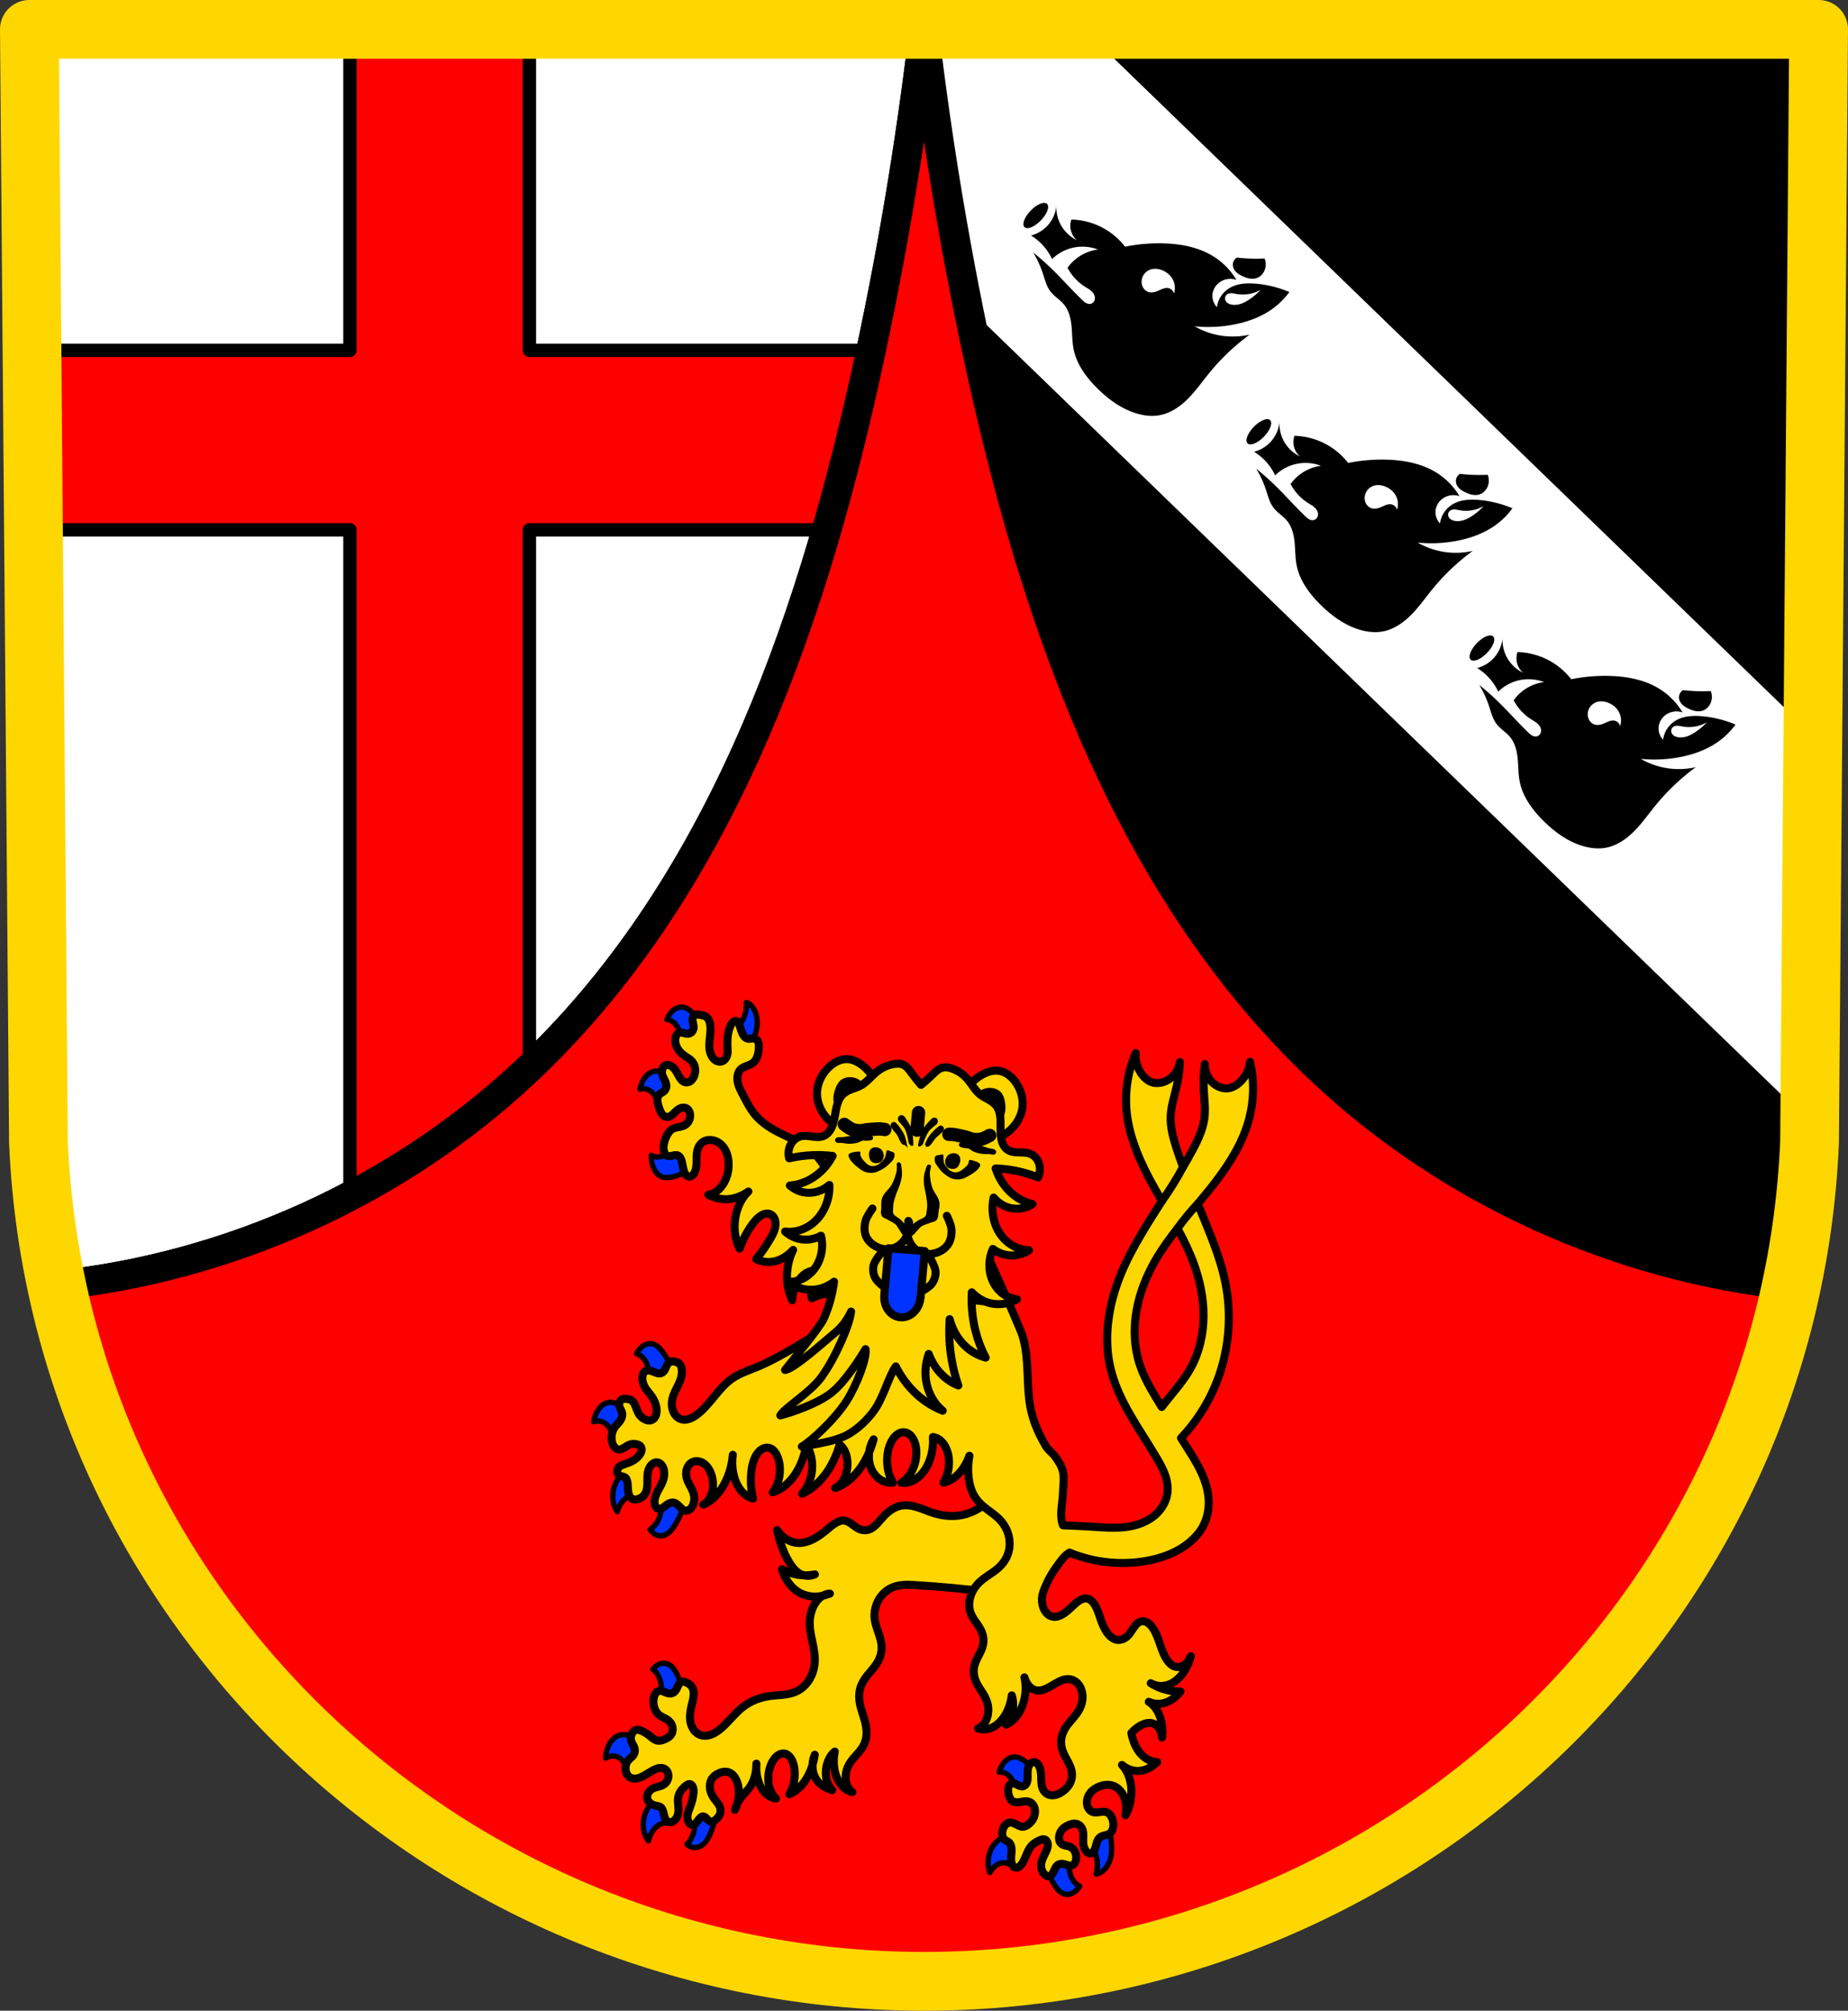 <?xml version="1.0" encoding="UTF-8" standalone="no"?> <svg xmlns:dc="http://purl.org/dc/elements/1.1/" xmlns:cc="http://creativecommons.org/ns#" xmlns:rdf="http://www.w3.org/1999/02/22-rdf-syntax-ns#" xmlns:svg="http://www.w3.org/2000/svg" xmlns="http://www.w3.org/2000/svg" xmlns:sodipodi="http://sodipodi.sourceforge.net/DTD/sodipodi-0.dtd" xmlns:inkscape="http://www.inkscape.org/namespaces/inkscape" width="195.291mm" height="212.448mm" viewBox="0 0 691.975 752.769" id="svg7201" version="1.1"><rect x="0" y="0" width="691.975" height="752.769" fill="#333333" stroke="none"/><defs id="defs7203"></defs><g id="layer1" transform="translate(-774.786,-42.608)"><path style="fill:#ff0000;fill-opacity:1;fill-rule:evenodd;stroke:none;stroke-width:22;stroke-linejoin:round;stroke-miterlimit:4;stroke-dasharray:none;stroke-opacity:1" d="m 1455.761,53.608 -3.398,416.624 c -7.415,175.25 -153.92,314.046 -331.589,314.144 C 943.263,784.162 796.704,645.315 789.184,470.232 l -3.398,-416.624 334.979,0 z" id="path10563-0-6-5"></path><path style="fill:#000000;fill-rule:evenodd;stroke:#000000;stroke-width:11;stroke-linecap:butt;stroke-linejoin:round;stroke-miterlimit:4;stroke-dasharray:none;stroke-opacity:1" d="M 345.979 11 C 351.1 54.562 358.413 97.866 367.881 140.693 C 389.093 236.647 423.713 334.29 495.475 401.426 C 543.2 446.075 605.852 474.353 670.809 481.193 C 674.492 463.809 676.802 445.92 677.576 427.625 L 680.975 11 L 345.979 11 z " transform="translate(774.786,42.608)" id="path7865"></path><path style="fill:#ffffff;fill-rule:evenodd;stroke:#000000;stroke-width:11;stroke-linecap:butt;stroke-linejoin:round;stroke-miterlimit:4;stroke-dasharray:none;stroke-opacity:1" d="M 11 11 L 14.398 427.625 C 15.184 445.917 17.507 463.805 21.205 481.189 C 86.142 474.339 148.772 446.062 196.484 401.426 C 268.246 334.29 302.864 236.647 324.076 140.693 C 333.544 97.866 340.857 54.562 345.979 11 L 11 11 z " transform="translate(774.786,42.608)" id="path7865-7"></path><path style="opacity:1;fill:#ff0000;fill-opacity:1;fill-rule:nonzero;stroke:#000000;stroke-width:5;stroke-linecap:square;stroke-linejoin:round;stroke-miterlimit:4;stroke-dasharray:none;stroke-dashoffset:0;stroke-opacity:1" d="M 131.037 11 L 131.037 131.148 L 11.98 131.148 L 12.527 198.352 L 131.037 198.352 L 131.037 447.777 C 154.785 435.317 176.894 419.754 196.484 401.426 C 197.074 400.874 197.655 400.314 198.24 399.758 L 198.24 198.352 L 309.496 198.352 C 315.018 179.236 319.823 159.932 324.076 140.693 C 324.779 137.514 325.466 134.333 326.145 131.148 L 198.24 131.148 L 198.24 11 L 131.037 11 z " transform="translate(774.786,42.608)" id="rect7910"></path><path style="fill:none;fill-rule:evenodd;stroke:#000000;stroke-width:11;stroke-linecap:butt;stroke-linejoin:round;stroke-miterlimit:4;stroke-dasharray:none;stroke-opacity:1" d="m 785.786,53.608 3.398,416.625 c 0.786,18.292 3.109,36.18 6.807,53.564 64.936,-6.85 127.567,-35.127 175.279,-79.764 71.762,-67.136 106.38,-164.779 127.592,-260.732 9.468,-42.828 16.781,-86.132 21.902,-129.693 l -334.978,0 z" id="path7865-7-9"></path><g id="g8749" transform="matrix(1.136,0,0,1.136,555.769,156.047)"><path id="path7848" d="m 438.858,230.487 c 0.08,1.541 -0.168,3.149 -0.705,4.559 -0.784,2.06 -2.192,3.66 -3.752,4.268 l -0.029,6.4 4.439,2.363 c 1.051,-1.885 1.944,-3.943 2.652,-6.109 0.471,-1.441 0.865,-2.962 0.92,-4.51 0.062,-1.738 -0.325,-3.454 -1.066,-4.746 -0.623,-1.086 -1.491,-1.871 -2.459,-2.225 z m -21.359,1.539 c -0.907,-0.014 -1.837,0.316 -2.66,0.961 -0.922,0.722 -1.708,1.832 -2.229,3.141 1.077,0.104 2.104,0.677 2.914,1.627 1.183,1.388 1.874,3.587 1.84,5.861 l 4.369,0.936 2.895,-5.898 c -0.987,-1.738 -2.138,-3.279 -3.416,-4.576 -0.85,-0.862 -1.775,-1.628 -2.818,-1.922 -0.293,-0.083 -0.592,-0.124 -0.895,-0.129 z m -8.004,21.115 c -0.266,-0.025 -0.534,-0.026 -0.805,0.004 -1.214,0.135 -2.421,0.908 -3.342,2.139 -0.773,1.033 -1.344,2.38 -1.613,3.814 1.079,-0.313 2.2,-0.164 3.174,0.424 1.423,0.86 2.507,2.672 2.896,4.832 l 4.475,-0.779 1.754,-6.674 c -1.294,-1.264 -2.714,-2.281 -4.213,-3.018 -0.748,-0.368 -1.527,-0.666 -2.326,-0.742 z M 414.6,277.389 c -0.878,1.988 -2.35,3.452 -3.928,3.906 -1.079,0.311 -2.197,0.16 -3.17,-0.43 -0.072,1.461 0.166,2.916 0.676,4.123 0.606,1.437 1.595,2.507 2.74,2.961 1.019,0.404 2.128,0.327 3.207,0.117 1.623,-0.315 3.232,-0.922 4.779,-1.803 l -0.152,-6.932 -4.152,-1.943 z m -7.27,65.564 c -0.753,-0.049 -1.528,0.137 -2.248,0.555 -0.968,0.562 -1.837,1.534 -2.461,2.754 1.05,0.293 2.012,1.049 2.727,2.143 1.045,1.599 1.535,3.921 1.307,6.193 l 4.215,1.705 3.352,-5.4 c -0.822,-1.914 -1.821,-3.66 -2.967,-5.184 -0.762,-1.013 -1.607,-1.945 -2.607,-2.422 -0.421,-0.201 -0.865,-0.314 -1.316,-0.344 z m -13.324,19.338 c -0.268,-0.002 -0.537,0.021 -0.807,0.074 -1.212,0.24 -2.391,1.115 -3.262,2.418 -0.731,1.095 -1.243,2.481 -1.451,3.93 1.069,-0.405 2.196,-0.353 3.197,0.146 1.463,0.729 2.631,2.435 3.113,4.547 l 4.453,-1.17 1.473,-6.779 c -1.352,-1.143 -2.817,-2.03 -4.352,-2.631 -0.574,-0.225 -1.165,-0.411 -1.764,-0.492 -0.2,-0.027 -0.4,-0.042 -0.602,-0.043 z m 7.859,19.771 c -1.498,1.065 -2.914,2.394 -4.207,3.941 -0.86,1.029 -1.68,2.18 -2.217,3.578 -0.603,1.57 -0.815,3.409 -0.588,5.088 0.191,1.41 0.689,2.703 1.408,3.658 0.419,-1.479 1.141,-2.81 2.047,-3.768 1.324,-1.4 3.038,-1.967 4.568,-1.518 l 2.049,-5.91 -3.061,-5.07 z m 12.941,9.617 -4.105,2.996 c 0.331,2.185 -0.05,4.644 -1.014,6.555 -0.66,1.307 -1.58,2.353 -2.609,2.969 0.675,1.018 1.583,1.716 2.57,1.975 1.175,0.307 2.458,-0.017 3.549,-0.896 0.971,-0.783 1.767,-1.967 2.477,-3.209 1.067,-1.867 1.979,-3.91 2.707,-6.064 l -3.574,-4.324 z m -3.164,56.584 c -0.302,-0.008 -0.606,0.022 -0.908,0.092 -1.016,0.234 -2.005,0.908 -2.799,1.908 0.955,0.64 1.751,1.708 2.256,3.029 0.738,1.931 0.829,4.394 0.242,6.568 l 3.75,3.096 4.076,-4.234 c -0.474,-2.17 -1.144,-4.229 -1.99,-6.119 -0.563,-1.257 -1.22,-2.461 -2.098,-3.268 -0.739,-0.679 -1.623,-1.048 -2.529,-1.072 z m -13.488,23.555 c -0.609,0.028 -1.216,0.143 -1.807,0.412 -1.18,0.536 -2.251,1.683 -2.961,3.166 -0.597,1.246 -0.939,2.722 -0.971,4.182 1.017,-0.661 2.149,-0.893 3.209,-0.658 1.549,0.343 2.924,1.708 3.662,3.639 l 4.301,-2.246 0.645,-6.959 c -1.488,-0.773 -3.06,-1.266 -4.664,-1.467 -0.267,-0.033 -0.537,-0.057 -0.807,-0.068 -0.202,-0.008 -0.405,-0.009 -0.607,0 z m 128.936,7.324 c -1.061,0.049 -2.135,0.578 -3.027,1.498 -0.857,0.884 -1.543,2.121 -1.943,3.504 1.088,-0.102 2.172,0.266 3.07,1.045 1.313,1.138 2.207,3.165 2.383,5.402 l 4.461,0.09 2.354,-6.336 c -1.149,-1.518 -2.443,-2.814 -3.842,-3.844 -0.931,-0.685 -1.93,-1.261 -3.002,-1.352 -0.15,-0.013 -0.302,-0.015 -0.453,-0.008 z m -115.652,11.014 c -1.454,1.195 -2.817,2.642 -4.045,4.297 -0.816,1.101 -1.586,2.32 -2.062,3.758 -0.535,1.615 -0.664,3.459 -0.361,5.105 0.254,1.383 0.811,2.621 1.574,3.504 0.354,-1.507 1.019,-2.894 1.885,-3.928 1.266,-1.511 2.957,-2.232 4.512,-1.926 l 1.793,-6.055 -3.295,-4.756 z m 13.469,3.316 -3.592,4.207 c 0.676,1.982 0.69,4.458 0.039,6.6 -0.446,1.466 -1.191,2.768 -2.113,3.693 0.831,0.754 1.842,1.124 2.861,1.049 1.214,-0.09 2.434,-0.816 3.375,-2.014 0.838,-1.067 1.439,-2.461 1.945,-3.881 0.761,-2.134 1.338,-4.385 1.717,-6.684 l -4.232,-2.971 z m 132.939,7.109 -4.836,1.268 -1.357,6.242 c 1.388,0.956 2.413,2.843 2.73,5.033 0.217,1.499 0.111,3.124 -0.301,4.607 1.02,-0.118 2.037,-0.681 2.879,-1.594 1.003,-1.086 1.75,-2.667 2.066,-4.375 0.282,-1.521 0.226,-3.094 0.08,-4.607 -0.221,-2.276 -0.647,-4.492 -1.262,-6.574 z m -30.125,3.291 c -1.619,0.384 -3.218,1.059 -4.75,2.004 -1.019,0.628 -2.025,1.394 -2.822,2.523 -0.895,1.268 -1.484,2.97 -1.631,4.707 -0.122,1.46 0.063,2.937 0.527,4.184 0.705,-1.26 1.661,-2.239 2.707,-2.777 1.529,-0.787 3.242,-0.594 4.568,0.514 l 3.164,-4.867 -1.764,-6.287 z m 13.574,6.574 -3.703,4.908 c 0.67,2.043 1.529,3.943 2.547,5.643 0.677,1.13 1.443,2.191 2.395,2.82 1.069,0.707 2.345,0.821 3.531,0.324 0.997,-0.417 1.926,-1.26 2.631,-2.389 -1.014,-0.452 -1.908,-1.354 -2.533,-2.559 -0.913,-1.76 -1.226,-4.163 -0.834,-6.406 l -4.033,-2.342 z" style="fill:#0033ff;fill-opacity:1;fill-rule:evenodd;stroke:#000000;stroke-width:1.761;stroke-linecap:butt;stroke-linejoin:round;stroke-miterlimit:4;stroke-dasharray:none;stroke-opacity:1"></path><path id="path13220-5-7" d="m 422.79,234.489 c -0.194,-0.024 -0.389,-0.029 -0.585,0.01 -0.196,0.038 -0.392,0.122 -0.568,0.266 -0.176,0.144 -0.332,0.351 -0.431,0.604 -0.11,0.28 -0.146,0.603 -0.136,0.912 0.01,0.309 0.065,0.605 0.128,0.895 0.063,0.29 0.135,0.576 0.182,0.874 0.047,0.298 0.067,0.612 0.027,0.921 -0.058,0.44 -0.24,0.849 -0.483,1.151 -0.242,0.301 -0.54,0.498 -0.846,0.602 -0.611,0.208 -1.231,0.055 -1.829,-0.108 -0.35,-0.096 -0.703,-0.195 -1.064,-0.193 -0.361,0.002 -0.736,0.114 -1.049,0.408 -0.243,0.228 -0.44,0.561 -0.568,0.932 -0.129,0.371 -0.192,0.779 -0.197,1.181 -0.01,0.804 0.207,1.561 0.507,2.207 0.648,1.393 1.671,2.33 2.737,3.04 0.531,0.353 1.079,0.66 1.589,1.065 0.51,0.405 0.986,0.918 1.31,1.61 0.237,0.507 0.387,1.106 0.425,1.732 0.038,0.625 -0.037,1.277 -0.224,1.87 -0.31,0.982 -0.928,1.773 -1.632,2.14 -0.733,0.382 -1.55,0.311 -2.209,-0.169 -0.524,-0.382 -0.94,-0.999 -1.31,-1.647 -0.37,-0.649 -0.704,-1.341 -1.116,-1.935 -0.563,-0.812 -1.275,-1.432 -2.075,-1.669 -0.351,-0.104 -0.72,-0.134 -1.081,-0.017 -0.36,0.116 -0.712,0.388 -0.952,0.805 -0.197,0.342 -0.313,0.768 -0.344,1.195 -0.032,0.427 0.019,0.855 0.125,1.241 0.212,0.769 0.633,1.358 0.943,2.047 0.155,0.345 0.284,0.721 0.339,1.132 0.054,0.411 0.029,0.86 -0.109,1.25 -0.122,0.344 -0.325,0.623 -0.55,0.837 -0.225,0.215 -0.473,0.371 -0.72,0.52 -0.247,0.149 -0.496,0.294 -0.728,0.493 -0.232,0.199 -0.448,0.455 -0.593,0.781 -0.206,0.463 -0.254,1.029 -0.205,1.549 0.049,0.52 0.187,1.004 0.326,1.48 0.318,1.086 0.673,2.196 1.306,2.93 0.582,0.674 1.389,0.969 2.159,0.732 0.519,-0.16 1.002,-0.543 1.455,-0.968 0.453,-0.425 0.888,-0.898 1.362,-1.269 0.671,-0.526 1.428,-0.841 2.163,-0.778 0.419,0.036 0.83,0.197 1.175,0.508 0.345,0.311 0.622,0.779 0.752,1.339 0.167,0.717 0.081,1.559 -0.202,2.248 -0.285,0.695 -0.751,1.224 -1.256,1.569 -0.506,0.345 -1.052,0.519 -1.595,0.639 -0.543,0.119 -1.09,0.187 -1.632,0.33 -0.542,0.143 -1.085,0.365 -1.57,0.772 -0.7,0.588 -1.239,1.524 -1.665,2.515 -0.422,0.979 -0.757,2.07 -0.773,3.181 -0.008,0.556 0.066,1.108 0.239,1.586 0.173,0.478 0.449,0.878 0.792,1.101 0.294,0.191 0.628,0.25 0.961,0.236 0.333,-0.014 0.666,-0.097 0.997,-0.18 0.331,-0.084 0.664,-0.168 0.997,-0.182 0.333,-0.014 0.666,0.047 0.96,0.238 0.286,0.186 0.524,0.493 0.709,0.853 0.185,0.36 0.319,0.772 0.424,1.199 0.21,0.853 0.309,1.767 0.543,2.604 0.161,0.578 0.389,1.121 0.709,1.532 0.32,0.411 0.739,0.684 1.185,0.689 0.537,0.007 1.078,-0.381 1.468,-0.955 0.39,-0.574 0.638,-1.319 0.767,-2.081 0.174,-1.026 0.141,-2.076 0.151,-3.114 0.01,-1.038 0.069,-2.116 0.405,-3.072 0.381,-1.083 1.093,-1.908 1.873,-2.366 0.78,-0.458 1.625,-0.573 2.441,-0.51 1.817,0.141 3.587,1.214 4.686,3.189 1.137,2.043 1.469,4.978 0.886,7.616 -0.403,1.823 -1.216,3.484 -2.256,4.733 -1.183,1.421 -2.662,2.315 -4.151,2.512 2.047,1.128 4.29,1.623 6.544,1.445 2.267,-0.179 4.543,-1.04 6.636,-2.511 -2.19,2.012 -3.808,5.342 -4.334,8.916 -0.516,3.511 0.028,7.203 1.464,9.924 1.082,-3.126 2.593,-5.983 4.414,-8.343 0.655,-0.85 1.354,-1.64 2.128,-2.233 0.774,-0.593 1.628,-0.984 2.479,-0.998 0.569,-0.009 1.134,0.153 1.616,0.536 0.481,0.383 0.875,0.993 1.058,1.743 0.235,0.959 0.115,2.076 -0.185,3.057 -0.3,0.98 -0.768,1.85 -1.247,2.685 -1.452,2.531 -3.067,4.875 -4.814,6.99 1.989,1.002 4.198,1.236 6.35,0.674 2.08,-0.543 4.102,-1.827 5.828,-3.704 -1.102,2.195 -1.792,4.784 -1.972,7.396 -0.227,3.294 0.371,6.604 1.66,9.186 0.179,-2.865 1.268,-5.685 2.9,-7.514 1.481,-1.659 3.384,-2.486 5.173,-2.246 -0.625,0.883 -1.125,1.948 -1.455,3.097 -0.56,1.949 -0.613,4.136 -0.148,6.026 1.354,-0.733 2.765,-1.198 4.18,-1.377 4.684,-0.594 9.341,2.144 12.179,7.16 l 17.233,-24.343 c -8.875,0.391 -17.509,-4.759 -23.223,-13.856 -2.987,-4.756 -5.231,-10.551 -8.778,-14.45 -3.072,-3.377 -6.902,-5.085 -10.622,-6.867 -3.721,-1.782 -7.505,-3.777 -10.325,-7.57 -1.43,-1.924 -2.563,-4.25 -3.732,-6.513 -0.512,-0.991 -1.042,-1.995 -1.304,-3.187 -0.131,-0.596 -0.192,-1.235 -0.143,-1.875 0.049,-0.64 0.211,-1.28 0.493,-1.805 0.254,-0.472 0.598,-0.839 0.965,-1.112 0.367,-0.273 0.76,-0.455 1.153,-0.612 0.582,-0.232 1.173,-0.41 1.746,-0.696 0.573,-0.287 1.137,-0.694 1.575,-1.315 0.622,-0.882 0.934,-2.111 1.082,-3.314 0.078,-0.632 0.116,-1.279 0.035,-1.893 -0.081,-0.614 -0.292,-1.197 -0.641,-1.55 -0.218,-0.221 -0.482,-0.346 -0.753,-0.403 -0.271,-0.057 -0.55,-0.048 -0.828,-0.023 -0.555,0.051 -1.123,0.17 -1.652,-0.011 -0.594,-0.204 -1.083,-0.779 -1.441,-1.468 -0.359,-0.689 -0.601,-1.492 -0.837,-2.291 -0.121,-0.407 -0.241,-0.819 -0.418,-1.177 -0.177,-0.359 -0.416,-0.667 -0.713,-0.798 -0.199,-0.088 -0.419,-0.093 -0.63,-0.031 -0.212,0.063 -0.415,0.192 -0.6,0.365 -0.37,0.345 -0.656,0.855 -0.887,1.392 -0.458,1.065 -0.724,2.27 -0.849,3.478 -0.125,1.209 -0.114,2.424 -0.052,3.623 0.039,0.75 0.097,1.523 -0.071,2.258 -0.098,0.427 -0.27,0.825 -0.49,1.155 -0.22,0.331 -0.486,0.595 -0.774,0.783 -0.574,0.376 -1.22,0.44 -1.814,0.28 -0.695,-0.187 -1.334,-0.674 -1.821,-1.377 -0.487,-0.703 -0.821,-1.619 -0.96,-2.612 -0.144,-1.031 -0.079,-2.12 0.029,-3.187 0.108,-1.068 0.257,-2.136 0.283,-3.205 0.019,-0.769 -0.028,-1.54 -0.196,-2.25 -0.168,-0.711 -0.461,-1.36 -0.879,-1.795 -0.351,-0.365 -0.778,-0.569 -1.212,-0.693 -0.434,-0.124 -0.88,-0.173 -1.321,-0.255 -0.192,-0.036 -0.386,-0.079 -0.58,-0.103 z m 99.365,156.521 c -2.975,3.959 -6.681,6.764 -10.556,7.989 -3.803,1.203 -7.708,0.894 -11.384,-0.306 -1.78,-0.581 -3.516,-1.367 -5.307,-1.899 -1.79,-0.532 -3.659,-0.806 -5.511,-0.348 -1.86,0.46 -3.654,1.653 -5.215,3.289 -1.413,1.48 -2.69,3.354 -4.312,4.209 -1.352,0.713 -2.838,0.63 -4.13,-0.032 -0.765,-0.392 -1.466,-0.975 -2.188,-1.495 -0.722,-0.521 -1.48,-0.987 -2.3,-1.12 -1.076,-0.175 -2.195,0.238 -3.225,0.884 -1.029,0.646 -1.989,1.519 -2.967,2.33 -2.802,2.325 -5.902,4.193 -9.029,4.133 -2.688,-0.052 -5.271,-1.592 -7.097,-4.232 0.714,3.382 1.832,6.55 3.294,9.334 1.044,1.988 2.298,3.815 3.895,4.838 0.528,0.338 1.091,0.571 1.67,0.717 1.199,0.03 2.405,-0.063 3.607,-0.313 -1.184,0.516 -2.429,0.61 -3.607,0.313 -0.708,-0.018 -1.414,-0.068 -2.112,-0.183 -1.776,-0.294 -3.509,-0.905 -5.15,-1.814 0.819,2.55 2.133,4.729 3.768,6.248 2.065,1.918 4.598,2.758 7.144,2.76 0.836,7e-4 1.676,-0.088 2.512,-0.261 0.765,-0.453 1.578,-0.708 2.385,-0.725 -0.786,0.32 -1.584,0.56 -2.385,0.725 -0.72,0.426 -1.399,1.027 -1.985,1.782 -1.208,1.559 -2.017,3.744 -2.217,5.988 -0.229,2.573 0.314,5.059 0.831,7.464 0.516,2.405 1.015,4.929 0.697,7.492 -0.21,1.691 -0.776,3.312 -1.564,4.664 -0.788,1.352 -1.792,2.438 -2.883,3.223 -1.528,1.1 -3.207,1.61 -4.868,1.873 -1.661,0.263 -3.324,0.292 -4.986,0.494 -3.375,0.409 -6.8,1.568 -9.81,4.073 -1.911,1.59 -3.608,3.681 -5.434,5.479 -1.826,1.798 -3.862,3.341 -6.004,3.577 -1.135,0.125 -2.282,-0.134 -3.25,-0.876 -0.968,-0.741 -1.745,-1.984 -2.064,-3.505 -0.357,-1.702 -0.13,-3.61 0.286,-5.369 0.221,-0.937 0.496,-1.858 0.643,-2.816 0.147,-0.959 0.158,-1.984 -0.137,-2.821 -0.21,-0.598 -0.564,-1.064 -0.965,-1.405 -0.401,-0.341 -0.849,-0.565 -1.302,-0.756 -0.301,-0.128 -0.608,-0.242 -0.926,-0.267 -0.318,-0.025 -0.652,0.044 -0.943,0.268 -0.368,0.282 -0.636,0.778 -0.868,1.277 -0.232,0.499 -0.445,1.027 -0.752,1.436 -0.426,0.568 -1.002,0.856 -1.563,0.916 -0.561,0.059 -1.112,-0.095 -1.64,-0.31 -0.442,-0.181 -0.875,-0.407 -1.331,-0.52 -0.457,-0.113 -0.948,-0.104 -1.391,0.169 -0.403,0.248 -0.744,0.707 -0.972,1.248 -0.229,0.54 -0.349,1.159 -0.381,1.771 -0.05,0.972 0.121,1.934 0.453,2.743 0.333,0.809 0.823,1.467 1.389,1.938 0.684,0.569 1.468,0.868 2.212,1.274 0.744,0.406 1.48,0.954 1.931,1.881 0.167,0.342 0.291,0.733 0.344,1.152 0.054,0.419 0.036,0.866 -0.071,1.281 -0.154,0.598 -0.482,1.097 -0.856,1.455 -0.374,0.358 -0.795,0.591 -1.216,0.799 -0.981,0.486 -2.021,0.864 -3.007,0.621 -0.922,-0.227 -1.709,-0.974 -2.512,-1.612 -0.854,-0.677 -1.756,-1.247 -2.707,-1.625 -0.383,-0.152 -0.775,-0.274 -1.18,-0.283 -0.404,-0.009 -0.823,0.1 -1.191,0.385 -0.374,0.29 -0.686,0.761 -0.863,1.313 -0.176,0.552 -0.214,1.182 -0.099,1.736 0.139,0.668 0.48,1.184 0.77,1.73 0.145,0.273 0.28,0.56 0.373,0.88 0.092,0.32 0.14,0.677 0.105,1.033 -0.038,0.387 -0.172,0.755 -0.35,1.065 -0.178,0.31 -0.399,0.567 -0.631,0.792 -0.463,0.451 -0.979,0.799 -1.376,1.367 -0.335,0.479 -0.568,1.101 -0.66,1.749 -0.092,0.648 -0.043,1.321 0.136,1.901 0.262,0.849 0.792,1.472 1.399,1.805 0.607,0.332 1.286,0.392 1.954,0.297 1.745,-0.249 3.383,-1.493 5.041,-2.453 1.14,-0.66 2.355,-1.2 3.534,-1.005 0.5,0.083 0.992,0.306 1.377,0.741 0.192,0.218 0.356,0.486 0.472,0.797 0.116,0.311 0.182,0.666 0.184,1.03 0.002,0.397 -0.073,0.8 -0.205,1.165 -0.132,0.364 -0.319,0.69 -0.535,0.964 -0.432,0.548 -0.973,0.882 -1.518,1.103 -0.702,0.285 -1.424,0.397 -2.133,0.631 -0.709,0.235 -1.426,0.61 -1.978,1.323 -0.182,0.235 -0.344,0.507 -0.462,0.812 -0.118,0.305 -0.191,0.646 -0.191,0.984 -1.9e-4,0.364 0.083,0.713 0.216,1.009 0.133,0.296 0.314,0.542 0.512,0.749 0.744,0.779 1.711,1.009 2.646,1.196 0.432,0.086 0.882,0.175 1.233,0.519 0.209,0.205 0.373,0.492 0.501,0.807 0.127,0.315 0.22,0.659 0.304,1.006 0.167,0.694 0.307,1.425 0.625,1.988 0.279,0.493 0.685,0.824 1.128,0.95 0.444,0.126 0.922,0.05 1.361,-0.193 0.424,-0.234 0.812,-0.622 1.115,-1.118 0.303,-0.496 0.519,-1.099 0.617,-1.728 0.131,-0.851 0.046,-1.713 -0.033,-2.555 -0.08,-0.841 -0.153,-1.71 3e-5,-2.556 0.139,-0.766 0.458,-1.468 0.85,-2.048 0.393,-0.58 0.858,-1.05 1.335,-1.475 0.313,-0.279 0.637,-0.543 0.984,-0.694 0.347,-0.152 0.723,-0.184 1.046,-7e-4 0.212,0.12 0.393,0.33 0.529,0.587 0.136,0.258 0.229,0.563 0.281,0.883 0.106,0.64 0.056,1.328 -0.039,1.993 -0.193,1.352 -0.573,2.658 -1.038,3.894 -0.201,0.534 -0.419,1.057 -0.59,1.61 -0.172,0.552 -0.297,1.14 -0.3,1.727 -0.002,0.511 0.09,1.013 0.265,1.44 0.173,0.423 0.429,0.773 0.74,0.981 0.311,0.208 0.678,0.268 1.027,0.148 0.304,-0.105 0.586,-0.341 0.839,-0.621 0.253,-0.28 0.48,-0.605 0.713,-0.917 0.234,-0.312 0.476,-0.616 0.752,-0.843 0.275,-0.227 0.587,-0.375 0.893,-0.353 0.398,0.029 0.745,0.338 1.053,0.672 0.308,0.334 0.604,0.708 0.971,0.901 0.411,0.217 0.885,0.185 1.324,-0.007 0.439,-0.192 0.845,-0.536 1.22,-0.933 0.233,-0.246 0.456,-0.516 0.644,-0.832 0.188,-0.316 0.339,-0.68 0.413,-1.073 0.072,-0.385 0.068,-0.788 0.006,-1.162 -0.062,-0.374 -0.178,-0.723 -0.327,-1.036 -0.296,-0.626 -0.71,-1.109 -1.109,-1.602 -0.683,-0.843 -1.35,-1.76 -1.733,-2.94 -0.191,-0.59 -0.307,-1.242 -0.304,-1.912 0.002,-0.669 0.127,-1.357 0.384,-1.944 0.208,-0.475 0.498,-0.874 0.819,-1.197 0.321,-0.323 0.672,-0.571 1.03,-0.788 0.803,-0.487 1.652,-0.817 2.503,-0.881 0.85,-0.063 1.704,0.147 2.434,0.691 1.17,0.871 1.959,2.564 2.259,4.43 0.282,1.748 0.137,3.659 -0.361,5.39 0.36,-0.747 0.775,-1.443 1.243,-2.059 0.87,-1.145 1.896,-2.02 2.746,-3.195 1.252,-1.73 2.05,-4.096 2.237,-6.494 -0.005,-0.472 0.009,-0.946 0.048,-1.419 0.013,0.471 -0.011,0.946 -0.048,1.419 0.016,1.806 0.34,3.573 0.95,5.092 1.127,2.806 3.232,4.698 5.542,4.979 -1.079,-0.953 -1.895,-2.464 -2.277,-4.217 -0.483,-2.214 -0.253,-4.798 0.62,-6.906 0.574,-1.385 1.429,-2.576 2.454,-3.217 0.764,-0.479 1.618,-0.639 2.396,-0.383 0.782,0.258 1.464,0.929 1.954,1.81 0.491,0.881 0.796,1.963 0.949,3.094 0.386,2.857 -0.239,6.064 -1.638,8.388 1.708,-0.711 3.324,-2.013 4.666,-3.757 1.266,-1.647 2.271,-3.694 2.945,-5.916 7.5e-4,-0.015 -7e-5,-0.031 3.7e-4,-0.046 0.05,-1.133 0.307,-2.267 0.736,-3.262 -0.157,1.13 -0.412,2.237 -0.736,3.308 -0.044,1.117 0.111,2.229 0.448,3.197 0.349,1.003 0.886,1.844 1.508,2.514 0.622,0.67 1.327,1.174 2.058,1.59 0.793,0.451 1.619,0.799 2.465,1.04 -0.767,-0.723 -1.373,-1.772 -1.729,-2.994 -0.356,-1.222 -0.462,-2.614 -0.302,-3.972 0.277,-2.355 1.385,-4.565 2.877,-5.739 -0.59,2.86 -0.36,5.964 0.622,8.419 1.063,2.659 2.998,4.51 5.164,4.937 -0.893,-0.548 -1.606,-1.608 -1.958,-2.908 -0.352,-1.3 -0.338,-2.828 0.038,-4.194 0.291,-1.058 0.785,-2 1.349,-2.82 0.564,-0.82 1.2,-1.528 1.833,-2.236 0.633,-0.708 1.268,-1.422 1.826,-2.251 0.558,-0.829 1.041,-1.783 1.315,-2.848 0.352,-1.367 0.34,-2.849 0.133,-4.216 -0.207,-1.368 -0.6,-2.642 -1.001,-3.9 -0.401,-1.257 -0.814,-2.515 -1.063,-3.864 -0.249,-1.349 -0.329,-2.811 -0.059,-4.208 0.259,-1.342 0.827,-2.557 1.499,-3.6 0.672,-1.043 1.45,-1.932 2.216,-2.83 0.766,-0.899 1.529,-1.819 2.163,-2.908 0.634,-1.089 1.139,-2.369 1.297,-3.732 0.121,-1.043 0.036,-2.097 -0.156,-3.083 -0.193,-0.986 -0.491,-1.911 -0.803,-2.821 -0.624,-1.82 -1.322,-3.68 -1.338,-5.766 -0.012,-1.663 0.427,-3.351 1.137,-4.748 0.71,-1.397 1.678,-2.513 2.736,-3.327 1.493,-1.149 3.155,-1.711 4.8,-1.935 1.645,-0.224 3.285,-0.121 4.919,-0.016 3.978,0.256 7.954,0.53 11.92,0.914 3.707,0.359 7.408,0.814 11.14,0.854 2.401,0.025 4.812,-0.121 7.221,-0.439 l 5.892,-13.028 c -0.012,-4.903 -1.119,-9.67 -3.122,-13.436 -1.447,-2.72 -3.351,-4.919 -5.527,-6.383 z m -86.306,103.519 c -0.311,0.645 -0.582,1.328 -0.798,2.041 0.329,-0.631 0.591,-1.322 0.798,-2.041 z" style="fill:#ffd700;fill-opacity:1;fill-rule:evenodd;stroke:#000000;stroke-width:2.641;stroke-linecap:butt;stroke-linejoin:round;stroke-miterlimit:4;stroke-dasharray:none;stroke-opacity:1"></path><path id="path13321-6-0" d="m 604.851,250.095 c 1.388,6.02 1.303,12.433 -0.244,18.474 -1.983,7.742 -6.265,14.678 -11.079,20.971 -1.909,2.495 -3.914,4.92 -5.932,7.331 1.528,3.671 3.06,7.341 4.493,11.053 1.899,4.92 3.626,9.939 4.652,15.151 1.976,10.034 1.261,20.695 -2.127,30.425 -2.671,7.673 -6.997,14.736 -12.534,20.544 0.596,0.942 1.185,1.89 1.783,2.831 1.707,2.682 3.429,5.366 4.791,8.26 1.362,2.894 2.363,6.023 2.532,9.265 0.157,3.002 -0.424,6.085 -1.846,8.733 -1.003,1.869 -2.404,3.492 -3.976,4.874 -4.239,3.727 -9.662,5.698 -15.096,6.61 -8.404,1.41 -17.119,0.42 -24.954,-2.811 -1.94,1.245 -2.902,2.817 -4.104,4.446 -1.429,1.937 -2.68,4.039 -3.639,6.26 -0.617,1.429 -1.266,2.87 -1.331,4.482 -0.061,1.511 0.314,2.993 0.996,4.069 0.682,1.076 1.66,1.743 2.699,1.891 1.066,0.152 2.172,-0.225 3.192,-0.851 1.02,-0.626 1.968,-1.493 2.903,-2.371 0.824,-0.775 1.65,-1.566 2.55,-2.117 0.899,-0.551 1.889,-0.854 2.809,-0.596 1.125,0.316 2.031,1.434 2.684,2.742 0.653,1.308 1.093,2.819 1.605,4.258 0.533,1.496 1.157,2.937 1.982,4.114 0.826,1.177 1.868,2.084 3.044,2.372 1.383,0.339 2.913,-0.23 4.075,-1.534 0.581,-0.653 1.063,-1.466 1.576,-2.23 0.513,-0.763 1.076,-1.496 1.747,-1.913 0.595,-0.37 1.251,-0.471 1.87,-0.352 0.619,0.119 1.2,0.451 1.719,0.911 0.947,0.839 1.679,2.084 2.271,3.434 0.592,1.35 1.058,2.814 1.566,4.238 0.492,1.378 1.031,2.732 1.751,3.872 0.72,1.141 1.637,2.064 2.702,2.427 0.974,0.332 2.049,0.177 3.005,-0.438 0.956,-0.615 1.786,-1.681 2.319,-2.982 -0.882,3.338 -2.655,6.257 -4.852,7.997 -2.594,2.055 -5.749,2.405 -8.347,0.923 2.009,1.244 4.159,2.078 6.37,2.474 1.128,0.202 2.272,0.289 3.42,0.262 -1.479,1.847 -3.281,3.146 -5.156,3.719 -1.779,0.544 -3.616,0.424 -5.29,-0.322 1.443,0.867 2.669,2.374 3.456,4.298 0.89,2.174 1.216,4.85 0.906,7.448 -0.145,-1.657 -0.824,-3.145 -1.808,-3.969 -0.647,-0.541 -1.411,-0.798 -2.183,-0.827 -0.772,-0.029 -1.554,0.166 -2.313,0.482 -1.364,0.569 -2.664,1.537 -3.794,2.828 0.448,2.588 1.452,4.917 2.849,6.604 1.54,1.859 3.552,2.926 5.636,2.987 -1.832,1.819 -4.015,2.856 -6.168,2.932 -1.917,0.068 -3.802,-0.626 -5.398,-1.974 1.776,1.831 2.94,4.812 3.083,8.039 0.132,2.97 -0.582,6.089 -1.945,8.506 0.425,-2.036 0.26,-4.249 -0.446,-5.993 -0.857,-2.118 -2.457,-3.459 -4.177,-3.866 -1.57,-0.372 -3.236,-0.022 -4.792,0.766 -0.868,0.44 -1.732,1.039 -2.385,1.997 -0.326,0.479 -0.596,1.042 -0.757,1.661 -0.16,0.619 -0.21,1.292 -0.114,1.911 0.115,0.741 0.438,1.381 0.859,1.819 0.421,0.438 0.936,0.682 1.467,0.772 0.714,0.121 1.45,-0.026 2.178,-0.126 0.727,-0.099 1.473,-0.147 2.147,0.173 0.625,0.297 1.158,0.907 1.523,1.679 0.229,0.486 0.394,1.039 0.466,1.628 0.072,0.59 0.05,1.217 -0.086,1.806 -0.119,0.517 -0.327,1.005 -0.616,1.37 -0.255,0.323 -0.564,0.541 -0.883,0.688 -0.319,0.147 -0.649,0.228 -0.976,0.305 -0.426,0.101 -0.854,0.197 -1.268,0.398 -0.414,0.201 -0.817,0.513 -1.119,0.98 -0.4,0.618 -0.585,1.438 -0.792,2.215 -0.104,0.388 -0.219,0.774 -0.373,1.131 -0.154,0.357 -0.349,0.688 -0.594,0.919 -0.407,0.383 -0.922,0.466 -1.368,0.299 -0.446,-0.167 -0.827,-0.568 -1.123,-1.06 -0.365,-0.607 -0.609,-1.367 -0.689,-2.181 -0.066,-0.68 -0.021,-1.38 0.004,-2.075 0.025,-0.695 0.026,-1.404 -0.126,-2.046 -0.15,-0.635 -0.445,-1.176 -0.818,-1.566 -0.373,-0.39 -0.824,-0.633 -1.291,-0.744 -0.933,-0.221 -1.914,0.072 -2.845,0.508 -0.465,0.217 -0.925,0.473 -1.352,0.829 -0.427,0.356 -0.822,0.82 -1.111,1.396 -0.22,0.438 -0.375,0.942 -0.431,1.461 -0.055,0.52 -0.004,1.054 0.165,1.496 0.144,0.378 0.37,0.68 0.628,0.9 0.258,0.22 0.549,0.361 0.846,0.46 0.594,0.198 1.219,0.23 1.808,0.452 0.534,0.202 1.035,0.567 1.427,1.104 0.392,0.537 0.671,1.253 0.749,2.043 0.043,0.444 0.025,0.911 -0.076,1.352 -0.102,0.441 -0.287,0.853 -0.541,1.154 -0.345,0.409 -0.796,0.589 -1.227,0.61 -0.432,0.022 -0.852,-0.102 -1.267,-0.234 -0.542,-0.173 -1.087,-0.365 -1.65,-0.374 -0.564,-0.01 -1.157,0.18 -1.623,0.691 -0.41,0.45 -0.684,1.103 -0.972,1.717 -0.144,0.307 -0.295,0.609 -0.473,0.877 -0.178,0.269 -0.385,0.504 -0.619,0.653 -0.323,0.206 -0.685,0.24 -1.017,0.146 -0.332,-0.094 -0.636,-0.311 -0.911,-0.578 -0.297,-0.288 -0.563,-0.64 -0.767,-1.062 -0.204,-0.422 -0.346,-0.915 -0.386,-1.439 -0.063,-0.818 0.119,-1.67 0.397,-2.429 0.278,-0.759 0.649,-1.444 0.998,-2.146 0.286,-0.576 0.563,-1.178 0.7,-1.846 0.069,-0.334 0.103,-0.682 0.079,-1.019 -0.023,-0.337 -0.102,-0.662 -0.242,-0.924 -0.133,-0.249 -0.318,-0.437 -0.523,-0.555 -0.205,-0.118 -0.43,-0.168 -0.656,-0.17 -0.453,-0.004 -0.907,0.185 -1.349,0.388 -1.055,0.484 -2.128,1.084 -2.95,2.186 -0.576,0.771 -0.994,1.744 -1.397,2.709 -0.403,0.965 -0.805,1.949 -1.357,2.757 -0.328,0.481 -0.712,0.897 -1.144,1.14 -0.431,0.243 -0.914,0.303 -1.328,0.088 -0.3,-0.155 -0.554,-0.447 -0.738,-0.812 -0.185,-0.366 -0.3,-0.802 -0.353,-1.257 -0.136,-1.149 0.117,-2.359 0.119,-3.539 7.4e-4,-0.431 -0.032,-0.862 -0.123,-1.263 -0.091,-0.401 -0.242,-0.771 -0.456,-1.051 -0.267,-0.351 -0.617,-0.545 -0.962,-0.727 -0.345,-0.182 -0.699,-0.363 -0.976,-0.698 -0.349,-0.422 -0.55,-1.074 -0.57,-1.749 -0.02,-0.676 0.137,-1.369 0.411,-1.952 0.436,-0.927 1.169,-1.559 1.923,-1.699 0.819,-0.152 1.605,0.239 2.354,0.637 0.748,0.398 1.524,0.818 2.344,0.718 0.653,-0.08 1.287,-0.487 1.861,-0.993 0.557,-0.49 1.083,-1.096 1.446,-1.877 0.235,-0.507 0.392,-1.081 0.454,-1.669 0.057,-0.588 0.008,-1.188 -0.15,-1.713 -0.263,-0.873 -0.818,-1.499 -1.444,-1.821 -0.627,-0.322 -1.322,-0.363 -2.005,-0.286 -0.704,0.079 -1.407,0.28 -2.111,0.321 -0.704,0.04 -1.428,-0.095 -1.992,-0.635 -0.553,-0.53 -0.905,-1.415 -1.068,-2.355 -0.083,-0.476 -0.122,-0.978 -0.061,-1.476 0.062,-0.498 0.233,-0.99 0.509,-1.325 0.178,-0.216 0.394,-0.362 0.616,-0.437 0.222,-0.074 0.452,-0.081 0.673,-0.044 0.443,0.072 0.851,0.316 1.262,0.536 0.469,0.251 0.956,0.475 1.469,0.475 0.256,1.9e-4 0.517,-0.057 0.763,-0.191 0.246,-0.134 0.476,-0.347 0.654,-0.631 0.175,-0.28 0.295,-0.624 0.369,-0.977 0.074,-0.353 0.103,-0.718 0.111,-1.08 0.016,-0.724 -0.054,-1.439 -0.005,-2.163 0.03,-0.436 0.105,-0.875 0.236,-1.282 0.132,-0.407 0.322,-0.784 0.566,-1.071 0.388,-0.455 0.897,-0.662 1.375,-0.608 0.478,0.054 0.923,0.358 1.264,0.81 0.313,0.413 0.543,0.947 0.699,1.522 0.156,0.575 0.237,1.192 0.278,1.817 0.048,0.724 0.04,1.46 0.075,2.188 0.035,0.727 0.116,1.456 0.329,2.1 0.267,0.81 0.737,1.45 1.291,1.864 0.554,0.414 1.186,0.609 1.827,0.644 1.359,0.074 2.743,-0.559 3.976,-1.538 0.62,-0.491 1.214,-1.079 1.698,-1.828 0.484,-0.749 0.856,-1.672 0.967,-2.652 0.101,-0.882 -0.01,-1.77 -0.233,-2.569 -0.224,-0.799 -0.558,-1.517 -0.913,-2.201 -0.56,-1.077 -1.181,-2.091 -1.661,-3.248 -0.481,-1.157 -0.819,-2.495 -0.747,-3.889 0.072,-1.397 0.551,-2.743 1.185,-3.869 0.634,-1.126 1.42,-2.06 2.205,-2.971 0.785,-0.911 1.583,-1.814 2.252,-2.899 0.669,-1.085 1.21,-2.379 1.376,-3.769 0.122,-1.027 0.032,-2.076 -0.234,-3.002 -0.266,-0.927 -0.706,-1.733 -1.249,-2.348 -1.087,-1.23 -2.568,-1.67 -4.008,-1.454 -1.672,0.252 -3.263,1.322 -4.851,2.246 -1.588,0.924 -3.285,1.727 -4.921,1.403 -1.717,-0.34 -3.212,-2.001 -3.847,-4.27 0.453,1.957 0.513,4.136 0.17,6.223 -0.343,2.088 -1.086,4.081 -2.125,5.691 -1.126,1.745 -2.595,3.033 -4.164,3.652 1.21,-1.233 2.077,-3.169 2.337,-5.214 0.193,-1.521 0.056,-3.089 -0.389,-4.428 -0.276,2.252 -0.986,4.438 -2.027,6.247 -1.042,1.809 -2.411,3.239 -3.917,4.083 -1.668,0.935 -3.498,1.145 -5.171,0.596 1.023,-0.363 1.97,-1.298 2.589,-2.556 0.619,-1.257 0.904,-2.824 0.779,-4.283 -0.109,-1.273 -0.514,-2.428 -1.026,-3.441 -0.512,-1.013 -1.13,-1.903 -1.72,-2.822 -0.59,-0.919 -1.161,-1.881 -1.554,-3.005 -0.393,-1.124 -0.6,-2.431 -0.436,-3.722 0.102,-0.798 0.34,-1.564 0.636,-2.276 0.296,-0.712 0.648,-1.377 0.995,-2.044 0.347,-0.667 0.691,-1.339 0.968,-2.065 0.277,-0.726 0.486,-1.511 0.545,-2.313 0.083,-1.146 -0.146,-2.27 -0.527,-3.234 -0.381,-0.964 -0.908,-1.786 -1.451,-2.566 -0.543,-0.78 -1.11,-1.529 -1.593,-2.389 -0.482,-0.86 -0.881,-1.843 -1.037,-2.947 -0.156,-1.1 -0.062,-2.287 0.216,-3.384 0.278,-1.098 0.736,-2.108 1.291,-2.986 1.11,-1.757 2.575,-2.958 4.049,-3.989 1.491,-1.043 3.033,-1.957 4.411,-3.308 0.689,-0.675 1.336,-1.462 1.873,-2.38 0.537,-0.918 0.965,-1.973 1.197,-3.102 0.382,-1.862 0.206,-3.849 -0.333,-5.527 -0.54,-1.678 -1.424,-3.068 -2.435,-4.194 -1.393,-1.551 -3.023,-2.622 -4.588,-3.812 -1.566,-1.191 -3.108,-2.545 -4.206,-4.522 -0.956,-1.719 -1.536,-3.851 -1.777,-6.075 -0.247,-2.274 -0.145,-4.66 0.291,-6.95 -0.931,2.625 -2.383,4.909 -4.126,6.494 -1.358,1.235 -2.888,2.047 -4.442,2.356 0.794,-1.229 1.37,-2.741 1.65,-4.331 0.28,-1.59 0.265,-3.254 -0.046,-4.769 -0.33,-1.607 -0.992,-3.042 -1.884,-4.083 -0.892,-1.041 -2.011,-1.687 -3.19,-1.841 0.282,3.651 -0.627,7.583 -2.416,10.457 -2.015,3.239 -5.114,5.036 -7.992,4.637 1.92,-1.08 3.554,-3.335 4.381,-6.047 0.686,-2.252 0.809,-4.849 0.15,-6.972 -0.33,-1.061 -0.848,-1.993 -1.512,-2.646 -0.664,-0.653 -1.473,-1.024 -2.307,-1.022 -0.69,10e-4 -1.39,0.257 -2.027,0.711 -0.637,0.455 -1.211,1.105 -1.686,1.875 -0.949,1.541 -1.484,3.534 -1.639,5.515 -0.245,3.138 0.456,6.304 1.89,8.518 -1.72,0.212 -3.44,-0.321 -4.879,-1.51 -1.167,-0.963 -2.165,-2.383 -2.679,-4.178 -0.385,-1.346 -0.485,-2.879 -0.292,-4.367 0.572,-1.342 1.068,-2.745 1.455,-4.201 -0.735,1.172 -1.245,2.627 -1.45,4.135 -0.003,0.022 -0.004,0.043 -0.005,0.066 -1.291,3.031 -3.008,5.723 -5.031,7.791 -1.869,1.911 -3.982,3.302 -6.171,4.066 1.163,-0.568 2.217,-1.686 2.947,-3.132 0.73,-1.446 1.13,-3.209 1.12,-4.927 -0.008,-1.311 -0.249,-2.591 -0.698,-3.687 -0.449,-1.096 -1.103,-2.004 -1.883,-2.612 -1.147,3.994 -2.978,7.646 -5.274,10.522 -2.072,2.595 -4.519,4.557 -7.104,5.698 1.804,-1.884 3.039,-4.89 3.275,-7.977 0.231,-3.015 -0.494,-6.052 -1.93,-8.096 -0.57,3.618 -1.885,7.067 -3.732,9.788 -1.988,2.929 -4.587,5 -7.312,5.825 1.072,-1.364 1.85,-3.2 2.184,-5.153 0.334,-1.953 0.223,-4.01 -0.315,-5.771 -0.464,-1.517 -1.269,-2.841 -2.348,-3.444 -0.715,-0.4 -1.53,-0.469 -2.311,-0.222 -0.781,0.247 -1.527,0.808 -2.14,1.584 -0.687,0.87 -1.205,1.996 -1.556,3.194 -0.351,1.198 -0.542,2.463 -0.641,3.73 -0.217,2.782 0.006,5.587 0.647,8.139 -1.856,-0.459 -3.556,-1.801 -4.777,-3.771 -1.723,-2.781 -2.441,-6.809 -1.897,-10.645 -0.338,4.108 -1.692,8.141 -3.762,11.206 -1.65,2.444 -3.741,4.269 -5.976,5.216 0.769,-0.413 1.474,-1.118 2.019,-2.019 0.545,-0.901 0.928,-1.994 1.099,-3.133 0.234,-1.562 0.064,-3.175 -0.376,-4.57 -0.392,-1.244 -0.997,-2.334 -1.76,-3.136 -0.762,-0.803 -1.682,-1.317 -2.65,-1.458 -0.796,-0.117 -1.64,0.025 -2.38,0.571 -0.37,0.273 -0.71,0.646 -0.982,1.103 -0.272,0.457 -0.475,0.998 -0.57,1.57 -0.091,0.548 -0.081,1.116 -0.002,1.65 0.079,0.534 0.227,1.034 0.409,1.502 0.383,0.983 0.917,1.817 1.371,2.731 0.454,0.914 0.838,1.958 0.858,3.116 0.019,1.088 -0.307,2.223 -0.882,3.002 -0.575,0.78 -1.39,1.18 -2.135,1.023 -0.651,-0.137 -1.207,-0.662 -1.731,-1.196 -0.523,-0.534 -1.051,-1.099 -1.683,-1.335 -0.74,-0.277 -1.563,-0.068 -2.298,0.392 -0.609,0.381 -1.169,0.927 -1.786,1.274 -0.308,0.174 -0.631,0.296 -0.954,0.313 -0.323,0.017 -0.648,-0.074 -0.915,-0.307 -0.251,-0.219 -0.444,-0.56 -0.562,-0.948 -0.117,-0.388 -0.16,-0.824 -0.144,-1.26 0.032,-0.872 0.3,-1.719 0.636,-2.481 0.416,-0.945 0.938,-1.789 1.408,-2.685 0.47,-0.896 0.894,-1.874 1.063,-2.944 0.155,-0.979 0.081,-2.011 -0.234,-2.855 -0.39,-1.043 -1.154,-1.759 -1.998,-1.855 -0.625,-0.071 -1.282,0.19 -1.824,0.714 -0.542,0.524 -0.968,1.307 -1.191,2.176 -0.288,1.119 -0.244,2.314 -0.238,3.477 0.003,0.581 -0.003,1.164 -0.068,1.745 -0.066,0.581 -0.191,1.16 -0.409,1.674 -0.252,0.593 -0.623,1.082 -1.036,1.447 -0.413,0.365 -0.868,0.613 -1.329,0.786 -0.531,0.199 -1.082,0.305 -1.61,0.201 -0.528,-0.104 -1.032,-0.43 -1.369,-0.997 -0.289,-0.488 -0.439,-1.127 -0.516,-1.773 -0.077,-0.646 -0.09,-1.309 -0.134,-1.966 -0.029,-0.437 -0.073,-0.875 -0.174,-1.281 -0.102,-0.406 -0.265,-0.784 -0.502,-1.042 -0.213,-0.232 -0.476,-0.359 -0.743,-0.439 -0.267,-0.08 -0.544,-0.116 -0.813,-0.186 -0.269,-0.07 -0.534,-0.176 -0.76,-0.383 -0.226,-0.206 -0.411,-0.522 -0.463,-0.906 -0.041,-0.306 0.004,-0.638 0.106,-0.929 0.102,-0.291 0.258,-0.542 0.44,-0.741 0.364,-0.398 0.809,-0.585 1.244,-0.748 1.013,-0.379 2.04,-0.674 3.032,-1.179 0.992,-0.505 1.963,-1.241 2.696,-2.355 0.141,-0.214 0.274,-0.442 0.373,-0.697 0.098,-0.256 0.161,-0.541 0.158,-0.823 -0.002,-0.233 -0.052,-0.46 -0.132,-0.655 -0.08,-0.195 -0.19,-0.362 -0.317,-0.496 -0.253,-0.269 -0.565,-0.408 -0.878,-0.511 -0.891,-0.295 -1.85,-0.314 -2.76,0.072 -0.589,0.25 -1.144,0.658 -1.714,1 -0.57,0.342 -1.175,0.621 -1.773,0.577 -0.571,-0.043 -1.109,-0.389 -1.512,-0.934 -0.402,-0.545 -0.671,-1.284 -0.776,-2.081 -0.099,-0.748 -0.058,-1.546 0.114,-2.297 0.171,-0.751 0.471,-1.453 0.864,-2.026 0.492,-0.718 1.117,-1.222 1.635,-1.901 0.259,-0.339 0.492,-0.727 0.651,-1.171 0.159,-0.444 0.241,-0.949 0.185,-1.42 -0.036,-0.309 -0.129,-0.594 -0.241,-0.855 -0.112,-0.261 -0.242,-0.504 -0.366,-0.754 -0.123,-0.25 -0.24,-0.508 -0.314,-0.799 -0.074,-0.291 -0.105,-0.616 -0.058,-0.931 0.047,-0.31 0.168,-0.6 0.329,-0.829 0.162,-0.228 0.364,-0.397 0.573,-0.509 0.419,-0.224 0.866,-0.222 1.301,-0.195 0.811,0.051 1.653,0.208 2.282,0.884 0.416,0.446 0.706,1.086 0.957,1.741 0.251,0.655 0.47,1.342 0.779,1.94 0.589,1.143 1.484,1.908 2.45,2.314 0.581,0.244 1.207,0.366 1.821,0.184 0.307,-0.091 0.607,-0.259 0.875,-0.509 0.268,-0.25 0.504,-0.584 0.667,-0.978 0.159,-0.385 0.247,-0.818 0.279,-1.251 0.032,-0.433 0.007,-0.869 -0.051,-1.287 -0.203,-1.48 -0.801,-2.757 -1.527,-3.804 -0.516,-0.744 -1.102,-1.385 -1.635,-2.104 -0.533,-0.72 -1.019,-1.534 -1.296,-2.518 -0.154,-0.547 -0.239,-1.15 -0.187,-1.756 0.052,-0.606 0.25,-1.214 0.587,-1.618 0.199,-0.239 0.437,-0.4 0.683,-0.492 0.246,-0.092 0.5,-0.117 0.749,-0.107 0.829,0.034 1.602,0.459 2.393,0.749 0.447,0.163 0.908,0.286 1.379,0.238 0.471,-0.048 0.955,-0.278 1.321,-0.74 0.271,-0.342 0.465,-0.79 0.652,-1.229 0.188,-0.439 0.379,-0.883 0.65,-1.225 0.327,-0.413 0.752,-0.646 1.172,-0.73 0.42,-0.084 0.839,-0.029 1.249,0.064 0.542,0.123 1.093,0.326 1.501,0.822 0.374,0.454 0.601,1.13 0.676,1.843 0.075,0.713 0.005,1.462 -0.152,2.172 -0.344,1.559 -1.081,2.901 -1.75,4.255 -0.335,0.677 -0.656,1.37 -0.91,2.11 -0.254,0.74 -0.439,1.531 -0.483,2.333 -0.076,1.399 0.292,2.77 0.937,3.748 0.644,0.978 1.548,1.573 2.503,1.765 1.373,0.277 2.816,-0.255 4.132,-1.101 2.102,-1.351 3.944,-3.473 5.721,-5.622 1.777,-2.15 3.54,-4.376 5.556,-6.002 2.852,-2.3 6.055,-3.278 9.163,-4.545 5.213,-2.126 10.272,-5.13 15.298,-8.193 8.878,-5.411 17.891,-11.107 27.296,-12.521 5.532,-0.832 11.037,-0.151 16.567,-0.434 5.113,-0.262 10.284,-1.349 15.315,-0.562 2.516,0.394 -4.991,-24.376 -2.786,-22.762 2.205,1.614 14.116,29.635 15.357,32.696 1.31,3.231 1.805,7.071 2.045,10.887 0.241,3.816 0.249,7.694 0.671,11.458 0.665,5.918 2.746,10.783 5.497,15.461 0.81,1.377 2.244,2.253 3.153,3.561 0.971,1.398 1.994,2.853 2.417,4.528 0.611,2.417 0.143,5.019 0.065,7.53 -0.079,2.542 -0.699,5.083 -0.538,7.617 0.062,0.981 0.164,2.013 0.577,2.879 3.355,0.119 6.707,0.274 10.056,0.489 2.958,0.19 5.924,0.42 8.89,0.233 2.966,-0.187 5.955,-0.805 8.623,-2.219 1.71,-0.906 3.279,-2.143 4.495,-3.695 1.216,-1.552 2.071,-3.426 2.337,-5.397 0.273,-2.019 -0.074,-4.076 -0.737,-5.974 -0.662,-1.898 -1.633,-3.657 -2.639,-5.377 -5.712,-9.767 -12.892,-18.96 -15.437,-30.143 -2.276,-10.002 -0.547,-20.748 3.328,-30.333 2.004,-4.957 4.563,-9.66 7.293,-14.236 2.06,-3.452 4.223,-6.841 6.385,-10.228 -1.554,-2.683 -3.091,-5.375 -4.524,-8.124 -3.62,-6.944 -6.612,-14.434 -7.189,-22.371 -0.45,-6.194 0.61,-12.532 3.055,-18.258 -0.186,2.762 0.737,5.564 2.502,7.589 0.816,0.937 1.828,1.722 2.998,2.079 1.144,0.348 2.392,0.268 3.545,-0.098 1.41,-0.447 2.703,-1.317 3.679,-2.478 0.976,-1.161 1.63,-2.611 1.867,-4.124 -0.113,2.707 -0.476,5.407 -1.079,8.053 -0.717,3.147 -1.779,6.249 -1.959,9.467 -0.209,3.718 0.774,7.366 1.903,10.871 0.67,2.081 1.403,4.135 2.164,6.178 1.119,-1.899 2.213,-3.812 3.247,-5.763 1.74,-3.284 3.357,-6.734 3.814,-10.433 0.396,-3.202 -0.098,-6.423 -0.244,-9.636 -0.122,-2.702 0.004,-5.42 0.375,-8.107 -0.036,1.529 0.351,3.058 1.106,4.352 0.755,1.294 1.874,2.349 3.184,3.004 1.072,0.536 2.29,0.805 3.481,0.636 1.218,-0.173 2.354,-0.794 3.326,-1.594 2.102,-1.729 3.512,-4.352 3.821,-7.104 z m -23.937,54.887 c -2.702,3.422 -5.256,6.953 -7.427,10.763 -2.9,5.087 -5.093,10.641 -6.092,16.435 -1,5.793 -0.781,11.833 0.985,17.364 1.432,4.486 3.835,8.539 6.254,12.52 0.358,0.589 0.723,1.173 1.082,1.761 0.41,-0.529 0.817,-1.061 1.235,-1.583 2.948,-3.686 6.128,-7.23 8.402,-11.397 2.811,-5.15 4.123,-11.092 4.154,-16.968 0.032,-5.875 -1.185,-11.688 -3.163,-17.146 -1.48,-4.085 -3.374,-7.957 -5.43,-11.748 z" style="fill:#ffd700;fill-opacity:1;fill-rule:evenodd;stroke:#000000;stroke-width:2.641;stroke-linecap:round;stroke-linejoin:round;stroke-miterlimit:4;stroke-dasharray:none;stroke-opacity:1"></path><path id="path14215-2" d="m 521.464,252.979 c 0.256,0.013 0.512,0.041 0.766,0.085 2.035,0.351 3.823,1.716 5.142,3.453 0.962,1.266 1.708,2.746 2.126,4.353 0.418,1.607 0.5,3.34 0.179,5.001 -0.474,2.447 -1.809,4.649 -3.503,6.321 -2.884,2.846 -6.869,4.221 -10.603,3.658 l -7.198,-10.905 c 1.268,-4.425 4.169,-8.285 7.859,-10.457 1.622,-0.955 3.442,-1.597 5.233,-1.508 z m -48.961,-3.753 c 1.783,0.185 3.464,1.095 4.893,2.284 3.252,2.704 5.424,6.953 5.886,11.511 l -9.045,9.66 c -3.783,-0.013 -7.468,-1.976 -9.805,-5.222 -1.373,-1.907 -2.297,-4.282 -2.328,-6.767 -0.021,-1.687 0.369,-3.384 1.068,-4.905 0.698,-1.521 1.7,-2.868 2.875,-3.97 1.611,-1.512 3.617,-2.586 5.686,-2.623 0.258,-0.004 0.516,0.006 0.77,0.033 z" style="fill:#ffd700;fill-opacity:1;fill-rule:evenodd;stroke:#000000;stroke-width:2.641;stroke-linecap:butt;stroke-linejoin:round;stroke-miterlimit:4;stroke-dasharray:none;stroke-opacity:1"></path><path id="path14219-5" d="m 519.933,271.264 c 1.555,-0.669 2.815,-1.995 3.403,-3.582 0.534,-1.44 0.522,-3.036 0.237,-4.545 -0.199,-1.057 -0.555,-2.135 -1.324,-2.887 -0.646,-0.632 -1.532,-0.976 -2.426,-1.099 -0.981,-0.134 -2.005,-0.015 -2.904,0.402 -0.944,0.437 -1.72,1.184 -2.322,2.031 -0.53,0.746 -0.939,1.578 -1.205,2.453 l 6.541,7.226 z" style="fill:#000000;fill-rule:evenodd;stroke:#000000;stroke-width:0.88px;stroke-linecap:butt;stroke-linejoin:miter;stroke-opacity:1"></path><path id="path14219-9-9" d="m 470.752,267.494 c -1.408,-0.902 -2.417,-2.406 -2.718,-4.051 -0.277,-1.513 0.028,-3.082 0.577,-4.519 0.388,-1.015 0.931,-2.022 1.821,-2.646 0.746,-0.522 1.679,-0.729 2.589,-0.714 0.985,0.016 1.976,0.287 2.792,0.838 0.851,0.575 1.485,1.431 1.928,2.357 0.392,0.818 0.646,1.702 0.751,2.603 l -7.741,6.131 z" style="fill:#000000;fill-rule:evenodd;stroke:#000000;stroke-width:0.88px;stroke-linecap:butt;stroke-linejoin:miter;stroke-opacity:1"></path><path id="path14352-0" d="m 504.97,251.913 c 0.598,0.064 1.191,0.227 1.758,0.433 1.777,0.648 3.426,1.727 4.747,3.188 1.524,1.686 2.612,3.866 4.348,5.274 0.889,0.721 1.914,1.208 2.894,1.768 0.981,0.559 1.947,1.216 2.622,2.186 0.845,1.213 1.153,2.803 1.234,4.359 0.081,1.556 -0.04,3.126 0.051,4.681 0.057,0.971 0.2,1.941 0.523,2.835 0.323,0.894 0.834,1.713 1.536,2.266 0.543,0.428 1.183,0.687 1.841,0.832 0.657,0.146 1.333,0.183 2.007,0.197 1.347,0.028 2.738,-0.027 3.982,0.511 1.281,0.555 2.315,1.744 2.775,3.194 0.46,1.449 0.339,3.136 -0.324,4.525 -2.45,-0.982 -4.981,-1.728 -7.557,-2.227 -2.122,-0.411 -4.274,-0.653 -6.435,-0.727 0.872,2.715 2.315,5.179 4.182,7.144 2.199,2.315 4.986,3.928 7.972,4.612 -1.46,0.908 -3.101,1.432 -4.749,1.518 -3.026,0.159 -6.045,-1.219 -8.056,-3.676 -0.956,4.218 -0.098,8.842 2.261,12.175 2.229,3.15 5.747,5.094 9.389,5.19 -1.648,1.056 -3.522,1.647 -5.395,1.703 -2.323,0.07 -4.636,-0.691 -6.518,-2.146 -1.437,3.138 -1.542,6.963 -0.278,10.097 0.725,1.796 1.877,3.362 3.309,4.497 1.433,1.135 3.143,1.838 4.912,2.018 -3.145,1.764 -6.88,2.083 -10.143,0.869 -1.772,-0.66 -3.402,-1.755 -4.746,-3.188 -0.226,4.244 0.174,8.507 1.178,12.562 0.779,3.146 1.921,6.167 3.389,8.967 -2.928,-0.779 -5.635,-2.468 -7.744,-4.83 -1.932,-2.163 -3.36,-4.884 -4.119,-7.845 -0.32,4.515 -0.091,9.057 0.678,13.464 0.502,2.874 1.232,5.69 2.181,8.404 -2.467,-0.982 -4.708,-2.616 -6.494,-4.734 -1.383,-1.64 -2.496,-3.566 -3.267,-5.661 -1.046,2.894 -1.334,6.101 -0.819,9.115 0.656,3.835 2.631,7.323 5.43,9.594 -3.1,-1.231 -5.998,-3.051 -8.536,-5.361 -2.803,-2.551 -5.165,-5.7 -6.929,-9.238 -2.371,3.221 -4.083,10.565 -7.459,14.966 -2.371,3.092 -5.325,5.875 -8.709,7.672 -4.539,2.41 -12.703,3.295 -14.802,3.771 3.166,-1.814 11.09,-9.156 14.882,-15.209 3.169,-5.059 6.632,-13.892 6.116,-16.905 -1.134,1.949 -6.536,10.717 -11.312,14.448 -4.866,3.802 -14.172,6.797 -16.78,7.39 1.42,-2.532 9.966,-7.589 13.597,-12.659 4.568,-6.378 9.243,-17.044 9.733,-21.546 -1.276,2.806 -3.169,5.272 -5.46,7.111 -2.502,2.009 -13.28,11.812 -16.308,12.135 1.947,-2.538 11.419,-13.894 12.748,-16.878 1.714,-3.847 2.869,-7.991 3.403,-12.211 -1.581,1.209 -3.384,2.041 -5.249,2.422 -3.435,0.701 -7.063,-0.183 -9.85,-2.401 1.777,0.092 3.59,-0.341 5.205,-1.243 1.616,-0.901 3.031,-2.27 4.066,-3.931 1.806,-2.899 2.385,-6.686 1.527,-10.001 -2.116,1.149 -4.532,1.547 -6.81,1.124 -1.838,-0.341 -3.58,-1.209 -5.018,-2.501 3.609,0.46 7.426,-0.923 10.186,-3.69 2.921,-2.929 4.593,-7.358 4.402,-11.664 -2.422,2.117 -5.647,3.016 -8.603,2.399 -1.61,-0.336 -3.135,-1.103 -4.414,-2.221 3.068,-0.22 6.105,-1.386 8.687,-3.335 2.192,-1.654 4.055,-3.865 5.399,-6.41 -2.145,-0.256 -4.311,-0.344 -6.477,-0.262 -2.63,0.1 -5.261,0.451 -7.853,1.046 -0.406,-1.471 -0.225,-3.153 0.488,-4.513 0.713,-1.359 1.946,-2.375 3.308,-2.727 1.323,-0.342 2.683,-0.076 4.017,0.102 0.667,0.089 1.34,0.155 2.014,0.111 0.674,-0.044 1.354,-0.201 1.965,-0.541 0.791,-0.439 1.441,-1.168 1.919,-2.001 0.478,-0.833 0.792,-1.768 1.022,-2.716 0.368,-1.52 0.527,-3.087 0.884,-4.609 0.358,-1.522 0.946,-3.044 1.995,-4.112 0.839,-0.853 1.909,-1.354 2.976,-1.757 1.067,-0.402 2.164,-0.727 3.17,-1.303 1.964,-1.124 3.427,-3.109 5.231,-4.54 1.564,-1.24 3.381,-2.053 5.249,-2.422 1.192,-0.235 2.459,-0.283 3.54,0.271 1.126,0.577 1.907,1.722 2.685,2.794 0.95,1.309 1.956,2.565 3.017,3.762 1.259,-1.019 2.478,-2.105 3.648,-3.251 0.958,-0.939 1.932,-1.95 3.145,-2.347 0.583,-0.191 1.185,-0.226 1.783,-0.162 z" style="fill:#ffd700;fill-opacity:1;fill-rule:evenodd;stroke:#000000;stroke-width:2.641;stroke-linecap:butt;stroke-linejoin:round;stroke-miterlimit:4;stroke-dasharray:none;stroke-opacity:1"></path><path id="path15610" d="m 488.968,283.604 c 0.554,-0.084 0.45,1.058 0.565,1.622 0.128,0.621 0.166,1.266 0.135,1.905 -0.042,0.841 -0.205,1.68 -0.425,2.494 -0.362,1.338 -1.023,2.575 -1.461,3.89 -0.328,0.984 -0.682,1.967 -0.874,2.986 -0.11,0.585 -0.151,1.183 -0.16,1.778 -0.009,0.672 -0.165,1.415 0.125,2.01 0.499,1.021 1.746,1.402 2.542,2.193 0.494,0.491 1.019,0.974 1.38,1.578 0.197,0.329 0.358,0.698 0.41,1.083 0.07,0.517 0.338,1.388 -0.141,1.568 -0.722,0.272 -1.088,-1.095 -1.572,-1.698 -0.394,-0.491 -0.625,-1.123 -1.078,-1.556 -0.823,-0.787 -1.92,-1.198 -2.881,-1.797 -0.576,-0.359 -1.388,-0.477 -1.729,-1.079 -0.393,-0.695 -0.109,-1.617 -0.088,-2.428 0.028,-1.049 -0.089,-2.153 0.282,-3.137 0.623,-1.665 2.286,-2.724 3.119,-4.29 0.733,-1.377 1.268,-2.879 1.609,-4.404 0.122,-0.547 0.1,-1.115 0.15,-1.673 0.031,-0.349 -0.241,-0.995 0.094,-1.046 z" style="stroke:#000000;stroke-width:0.88;stroke-opacity:1"></path><path id="path15612" d="m 499.109,284.369 c -0.532,-0.166 -0.631,0.977 -0.844,1.515 -0.236,0.594 -0.388,1.228 -0.47,1.859 -0.107,0.836 -0.095,1.688 -0.022,2.525 0.12,1.374 0.554,2.694 0.752,4.057 0.15,1.02 0.324,2.044 0.334,3.078 0.005,0.594 -0.061,1.19 -0.16,1.778 -0.11,0.664 -0.087,1.421 -0.479,1.964 -0.673,0.932 -1.969,1.121 -2.895,1.78 -0.575,0.41 -1.178,0.808 -1.641,1.349 -0.252,0.295 -0.477,0.635 -0.596,1.008 -0.161,0.5 -0.58,1.318 -0.141,1.568 0.664,0.378 1.267,-0.916 1.851,-1.438 0.475,-0.424 0.815,-1.013 1.338,-1.372 0.952,-0.652 2.107,-0.893 3.16,-1.339 0.632,-0.268 1.454,-0.262 1.896,-0.803 0.51,-0.626 0.394,-1.579 0.516,-2.382 0.158,-1.039 0.468,-2.111 0.282,-3.137 -0.32,-1.736 -1.773,-3.031 -2.318,-4.702 -0.479,-1.469 -0.742,-3.031 -0.808,-4.587 -0.024,-0.558 0.1,-1.115 0.15,-1.673 0.031,-0.349 0.414,-0.945 0.094,-1.046 z" style="stroke:#000000;stroke-width:0.88;stroke-opacity:1"></path><path id="path15618" d="m 471.12,270.696 c 0,0 1.558,1.239 2.448,1.599 0.827,0.336 1.724,0.474 2.61,0.496 0.81,0.02 1.615,-0.251 2.426,-0.337 0.998,-0.106 1.998,-0.169 2.997,-0.22 0.476,-0.024 0.953,-0.064 1.428,-0.04 0.473,0.023 1.408,0.181 1.408,0.181" style="fill:none;stroke:#000000;stroke-width:4.402;stroke-linecap:round;stroke-linejoin:round;stroke-miterlimit:4;stroke-dasharray:none;stroke-opacity:1"></path><path id="path15620" d="m 519.003,274.324 c 0,0 -1.757,0.988 -2.698,1.21 -0.875,0.206 -1.785,0.208 -2.663,0.096 -0.803,-0.103 -1.549,-0.491 -2.333,-0.698 -0.966,-0.254 -1.941,-0.467 -2.918,-0.667 -0.465,-0.096 -0.929,-0.207 -1.401,-0.255 -0.471,-0.048 -1.421,-0.033 -1.421,-0.033" style="fill:none;stroke:#000000;stroke-width:4.402;stroke-linecap:round;stroke-linejoin:round;stroke-miterlimit:4;stroke-dasharray:none;stroke-opacity:1"></path><path d="m 495.568,266.816 -0.518,5.766" id="path15622" style="fill:none;stroke:#000000;stroke-width:4.402;stroke-linecap:round;stroke-opacity:1"></path><path id="path15624" d="m 468.467,275.926 c -7.6e-4,0.699 1.303,0.337 1.967,0.447 0.821,0.136 1.651,0.275 2.485,0.263 0.827,-0.012 1.662,-0.12 2.467,-0.334 0.591,-0.157 1.111,-0.57 1.71,-0.689 0.589,-0.117 1.202,0.087 1.793,-0.013 0.434,-0.073 1.188,0.024 1.257,-0.426 0.06,-0.395 -0.59,-0.521 -0.944,-0.667 -0.508,-0.209 -1.075,-0.26 -1.624,-0.272 -0.752,-0.016 -1.501,0.156 -2.246,0.276 -0.636,0.102 -1.263,0.264 -1.899,0.377 -0.846,0.151 -1.703,0.226 -2.545,0.402 -0.815,0.171 -2.42,-0.224 -2.422,0.635 z" style="stroke:#000000;stroke-width:0.88;stroke-opacity:1"></path><path id="path15626" d="m 520.695,279.887 c -0.122,0.69 -1.345,0.136 -2.02,0.145 -0.834,0.011 -1.677,0.023 -2.498,-0.115 -0.814,-0.137 -1.618,-0.369 -2.375,-0.701 -0.556,-0.244 -0.995,-0.73 -1.565,-0.938 -0.56,-0.204 -1.201,-0.095 -1.766,-0.283 -0.415,-0.138 -1.176,-0.155 -1.164,-0.609 0.01,-0.398 0.675,-0.425 1.049,-0.516 0.538,-0.13 1.106,-0.095 1.651,-0.023 0.745,0.097 1.453,0.38 2.167,0.611 0.609,0.197 1.199,0.451 1.806,0.658 0.808,0.276 1.64,0.48 2.439,0.78 0.774,0.292 2.427,0.143 2.277,0.991 z" style="stroke:#000000;stroke-width:0.88;stroke-opacity:1"></path><path style="stroke:#000000;stroke-width:0.88;stroke-linejoin:round;stroke-opacity:1" d="m 495.825,277.548 c 0,0 0.33,-1.698 0.583,-2.524 0.253,-0.828 0.509,-1.67 0.933,-2.423 0.511,-0.908 1.191,-1.711 1.903,-2.461 0.436,-0.459 0.826,-1.134 1.436,-1.231 0.261,-0.042 0.586,0.086 0.725,0.316 0.151,0.249 0.082,0.621 -0.044,0.89 -0.158,0.341 -0.546,0.504 -0.82,0.756 -0.598,0.551 -1.294,1.005 -1.796,1.65 -0.662,0.852 -1.071,1.885 -1.545,2.861 -0.297,0.612 -0.353,1.378 -0.812,1.874 -0.146,0.157 -0.563,0.292 -0.563,0.292 z" id="path15634"></path><path style="stroke:#000000;stroke-width:0.88;stroke-linejoin:round;stroke-opacity:1" d="m 493.414,277.367 c 0,0 -0.026,-1.726 -0.129,-2.578 -0.104,-0.855 -0.207,-1.724 -0.492,-2.531 -0.343,-0.972 -0.873,-1.868 -1.443,-2.715 -0.349,-0.518 -0.614,-1.244 -1.199,-1.431 -0.25,-0.081 -0.593,-0.004 -0.77,0.202 -0.193,0.223 -0.19,0.6 -0.114,0.885 0.096,0.36 0.45,0.58 0.675,0.87 0.493,0.634 1.099,1.186 1.48,1.899 0.502,0.94 0.723,2.021 1.018,3.056 0.185,0.649 0.105,1.413 0.47,1.971 0.116,0.178 0.504,0.373 0.504,0.373 z" id="path15636"></path><path id="path15638" d="m 498.026,277.571 c 0,0 0.62,-1.52 1.023,-2.23 0.191,-0.337 0.417,-0.655 0.658,-0.955 0.498,-0.619 1.051,-1.193 1.624,-1.738 0.295,-0.28 0.598,-0.555 0.93,-0.786 0.202,-0.141 0.401,-0.377 0.641,-0.36 0.224,0.014 0.446,0.201 0.536,0.413 0.072,0.168 0.021,0.383 -0.05,0.554 -0.136,0.326 -0.437,0.553 -0.681,0.804 -0.549,0.566 -1.218,0.999 -1.754,1.579 -0.647,0.703 -1.081,1.599 -1.744,2.287 -0.163,0.169 -0.324,0.366 -0.541,0.443 -0.205,0.072 -0.644,-0.012 -0.644,-0.012 z" style="stroke:#000000;stroke-width:0.88;stroke-opacity:1"></path><path id="path15640" d="m 491.242,277.055 c 0,0 -0.342,-1.593 -0.615,-2.354 -0.13,-0.361 -0.295,-0.708 -0.481,-1.041 -0.382,-0.686 -0.826,-1.335 -1.295,-1.959 -0.241,-0.321 -0.492,-0.638 -0.778,-0.915 -0.175,-0.169 -0.329,-0.432 -0.569,-0.452 -0.223,-0.019 -0.476,0.131 -0.603,0.326 -0.101,0.155 -0.09,0.374 -0.05,0.554 0.076,0.343 0.333,0.611 0.529,0.896 0.442,0.641 1.026,1.169 1.45,1.822 0.515,0.791 0.783,1.742 1.317,2.519 0.131,0.191 0.255,0.411 0.456,0.518 0.189,0.101 0.639,0.085 0.639,0.085 z" style="stroke:#000000;stroke-width:0.88;stroke-opacity:1"></path><path style="stroke:#000000;stroke-width:0.88;stroke-linejoin:round;stroke-opacity:1" d="m 503.34,281.026 c 0,0 -0.708,0.131 -1.059,0.218 -0.272,0.068 -0.609,0.029 -0.809,0.236 -0.138,0.143 -0.147,0.383 -0.159,0.584 -0.021,0.356 0.034,0.723 0.157,1.054 0.181,0.488 0.531,0.887 0.831,1.305 0.386,0.539 0.779,1.082 1.245,1.546 0.508,0.507 1.081,0.944 1.672,1.341 0.444,0.298 0.899,0.596 1.402,0.776 0.54,0.194 1.119,0.289 1.692,0.314 0.434,0.019 0.876,-0.021 1.301,-0.125 0.577,-0.141 1.128,-0.394 1.662,-0.667 0.966,-0.493 1.913,-1.053 2.765,-1.738 0.369,-0.297 0.731,-0.623 1.003,-1.017 0.179,-0.26 0.45,-0.552 0.399,-0.863 -0.016,-0.095 -0.121,-0.146 -0.197,-0.201 -0.332,-0.238 -0.721,-0.382 -1.1,-0.53 -0.26,-0.102 -0.532,-0.176 -0.802,-0.247 -0.255,-0.067 -0.773,-0.17 -0.773,-0.17 0,0 -0.04,0.579 -0.147,0.845 -0.139,0.345 -0.375,0.645 -0.619,0.921 -0.524,0.591 -1.144,1.091 -1.786,1.541 -0.296,0.207 -0.608,0.396 -0.943,0.524 -0.399,0.152 -0.821,0.257 -1.243,0.278 -0.274,0.013 -0.551,-0.029 -0.816,-0.099 -0.439,-0.117 -0.874,-0.285 -1.259,-0.531 -0.308,-0.197 -0.572,-0.464 -0.814,-0.743 -0.524,-0.601 -1.071,-1.225 -1.367,-1.977 -0.183,-0.464 -0.184,-0.99 -0.224,-1.493 -0.029,-0.359 -0.011,-1.08 -0.011,-1.08 z" id="path15644"></path><path d="m 507.009,281.498 c -0.186,0.017 -0.37,0.07 -0.545,0.143 -0.114,0.047 -0.229,0.101 -0.32,0.186 -0.088,0.082 -0.148,0.193 -0.204,0.3 -0.127,0.243 -0.283,0.494 -0.296,0.767 -0.015,0.29 0.048,0.616 0.23,0.834 0.163,0.194 0.435,0.277 0.682,0.315 0.262,0.041 0.564,0.046 0.794,-0.098 0.219,-0.136 0.331,-0.412 0.439,-0.651 0.127,-0.284 0.237,-0.593 0.233,-0.904 -0.003,-0.235 -0.042,-0.5 -0.194,-0.672 -0.112,-0.128 -0.301,-0.154 -0.464,-0.193 -0.115,-0.028 -0.235,-0.038 -0.353,-0.027" id="path15646" style="stroke:#000000;stroke-width:2.641;stroke-linejoin:round;stroke-opacity:1"></path><path style="stroke:#000000;stroke-width:0.88;stroke-linejoin:round;stroke-opacity:1" d="m 485.394,279.671 c 0,0 0.676,0.236 1.006,0.374 0.256,0.107 0.597,0.121 0.757,0.355 0.112,0.162 0.078,0.4 0.054,0.6 -0.042,0.354 -0.162,0.709 -0.342,1.018 -0.265,0.453 -0.68,0.795 -1.05,1.162 -0.477,0.473 -0.96,0.948 -1.502,1.337 -0.59,0.424 -1.233,0.769 -1.887,1.072 -0.491,0.228 -0.992,0.453 -1.518,0.555 -0.567,0.11 -1.155,0.117 -1.725,0.055 -0.432,-0.047 -0.861,-0.153 -1.262,-0.319 -0.544,-0.226 -1.043,-0.559 -1.521,-0.908 -0.866,-0.632 -1.7,-1.327 -2.422,-2.132 -0.312,-0.349 -0.61,-0.725 -0.81,-1.155 -0.131,-0.284 -0.346,-0.612 -0.241,-0.911 0.032,-0.091 0.146,-0.126 0.23,-0.169 0.369,-0.185 0.779,-0.268 1.179,-0.357 0.275,-0.062 0.556,-0.093 0.834,-0.123 0.263,-0.028 0.793,-0.051 0.793,-0.051 0,0 -0.063,0.578 -0.005,0.856 0.075,0.361 0.256,0.693 0.449,1.002 0.412,0.662 0.935,1.249 1.49,1.788 0.255,0.249 0.53,0.484 0.837,0.659 0.366,0.21 0.764,0.377 1.177,0.461 0.268,0.055 0.549,0.055 0.821,0.025 0.454,-0.049 0.913,-0.149 1.336,-0.335 0.339,-0.148 0.646,-0.372 0.935,-0.61 0.624,-0.514 1.273,-1.046 1.698,-1.745 0.263,-0.431 0.356,-0.949 0.485,-1.439 0.092,-0.349 0.202,-1.064 0.202,-1.064 z" id="path15648"></path><path d="m 481.688,279.579 c 0.181,0.045 0.353,0.126 0.512,0.223 0.104,0.064 0.209,0.134 0.284,0.232 0.072,0.095 0.112,0.212 0.148,0.327 0.082,0.258 0.191,0.529 0.157,0.802 -0.036,0.289 -0.156,0.601 -0.374,0.787 -0.195,0.167 -0.478,0.207 -0.728,0.208 -0.266,7e-4 -0.565,-0.04 -0.766,-0.217 -0.191,-0.167 -0.254,-0.456 -0.317,-0.709 -0.075,-0.299 -0.128,-0.621 -0.069,-0.927 0.045,-0.231 0.13,-0.488 0.31,-0.634 0.133,-0.109 0.325,-0.107 0.492,-0.12 0.118,-0.01 0.238,-0.001 0.353,0.027" id="path15650" style="stroke:#000000;stroke-width:2.641;stroke-linejoin:round;stroke-opacity:1"></path><path id="path16749" d="m 496.133,325.948 c 0,0 2.956,-1.502 3.907,-2.881 0.735,-1.066 1.215,-2.484 1.134,-3.8 -0.135,-2.202 -2.646,-5.857 -2.646,-5.857" style="fill:none;stroke:#000000;stroke-width:2.642;stroke-linecap:round;stroke-linejoin:round;stroke-opacity:1"></path><path id="path16751" d="m 484.52,324.525 c 0,0 -2.648,-1.931 -3.34,-3.436 -0.534,-1.163 -0.755,-2.635 -0.441,-3.921 0.526,-2.151 3.655,-5.374 3.655,-5.374" style="fill:none;stroke:#000000;stroke-width:2.642;stroke-linecap:round;stroke-linejoin:round;stroke-opacity:1"></path><path id="path16757" d="m 504.893,300.822 c 0,0 1.382,2.795 1.512,4.357 0.122,1.459 -0.075,3.05 -0.709,4.363 -0.537,1.112 -1.461,2.033 -2.457,2.639 -1.424,0.866 -3.113,1.318 -4.71,1.229 -1.416,-0.079 -2.867,-0.608 -3.986,-1.542 -1.09,-0.911 -1.994,-2.245 -2.363,-3.715 -0.408,-1.625 0.299,-5.101 0.299,-5.101" style="fill:none;stroke:#000000;stroke-width:2.642;stroke-linecap:round;stroke-linejoin:round;stroke-opacity:1"></path><path id="path16759" d="m 480.361,298.413 c 0,0 -1.861,2.547 -2.268,4.067 -0.38,1.421 -0.47,3.02 -0.079,4.411 0.331,1.179 1.078,2.227 1.953,2.977 1.25,1.071 2.835,1.774 4.426,1.929 1.411,0.138 2.936,-0.163 4.206,-0.915 1.238,-0.732 2.367,-1.911 2.993,-3.304 0.692,-1.541 0.615,-5.077 0.615,-5.077" style="fill:none;stroke:#000000;stroke-width:2.642;stroke-linecap:round;stroke-linejoin:round;stroke-opacity:1"></path><path d="m 497.618,312.444 -1.383,15.401 -0.043,-0.004 c -0.003,0.026 -0.005,0.051 -0.008,0.077 -0.337,3.756 -3.267,6.599 -6.553,6.347 -3.284,-0.252 -5.688,-3.505 -5.351,-7.26 0.003,-0.026 0.005,-0.051 0.008,-0.077 l -0.022,-10e-4 1.383,-15.401 11.968,0.917 z" id="path14548" style="fill:#0033ff;fill-opacity:1;stroke:#000000;stroke-width:2.642;stroke-linejoin:round;stroke-opacity:1"></path><path id="path4874" d="m 587.595,296.871 c -1.244,1.314 -2.441,2.672 -3.588,4.07 -1.076,1.312 -2.108,2.66 -3.095,4.041" style="fill:none;fill-rule:evenodd;stroke:#000000;stroke-width:2.641;stroke-linecap:round;stroke-linejoin:miter;stroke-miterlimit:4;stroke-dasharray:none;stroke-opacity:1"></path><path id="path4874-3" d="m 582.739,284.74 c -1.032,1.928 -2.125,3.822 -3.277,5.68 -1.169,1.885 -2.398,3.731 -3.686,5.537" style="fill:none;fill-rule:evenodd;stroke:#000000;stroke-width:2.641;stroke-linecap:round;stroke-linejoin:miter;stroke-miterlimit:4;stroke-dasharray:none;stroke-opacity:1"></path></g><path style="opacity:1;fill:#ffffff;fill-opacity:1;fill-rule:nonzero;stroke:none;stroke-width:3;stroke-linecap:round;stroke-linejoin:round;stroke-miterlimit:4;stroke-dasharray:none;stroke-dashoffset:0;stroke-opacity:1" d="M 345.979 11 C 350.075 45.843 355.579 80.521 362.461 114.922 L 489.635 238.051 L 489.635 238.053 L 555.656 301.973 L 621.676 365.893 L 677.639 420.074 L 678.818 275.268 L 672.02 268.684 L 606 204.764 L 504.203 106.205 L 405.871 11 L 345.979 11 z " transform="translate(774.786,42.608)" id="rect16600-5"></path><g transform="translate(762.738,-240.847)" id="g9703"><g style="fill:#000000;stroke:none" transform="matrix(0.718,0.696,-0.696,0.718,-938.803,-1496.628)" id="g16754-1-7"><g style="fill:#000000;stroke:none" id="g16670-4-9" transform="translate(0,4.373)"><path id="path16602-8-7" transform="translate(16.732,45.764)" d="m 2312.41,306.1 c -0.964,1.03 -1.962,2.028 -2.992,2.992 -1.502,1.405 -3.071,2.736 -4.701,3.988 -0.237,0.862 -0.076,1.826 0.428,2.564 0.408,0.599 1.025,1.044 1.709,1.283 0.664,0.232 1.385,0.277 2.084,0.203 0.7,-0.074 1.381,-0.263 2.047,-0.488 0.892,-0.301 1.77,-0.673 2.549,-1.203 0.778,-0.53 1.458,-1.227 1.869,-2.074 0.51,-1.051 0.577,-2.289 0.285,-3.42 -0.436,-1.688 -1.68,-3.147 -3.277,-3.846 z m 15.387,2.564 c -4.069,1.565 -7.886,3.786 -11.256,6.553 -2.441,2.005 -4.717,4.406 -5.697,7.408 -0.463,1.418 -0.619,2.939 -0.428,4.418 0.213,1.645 0.857,3.231 1.852,4.559 -1.922,-0.055 -3.79,-1.099 -4.844,-2.707 -0.765,-1.167 -1.104,-2.599 -0.998,-3.99 0.092,-1.213 0.517,-2.398 1.215,-3.395 0.698,-0.997 1.667,-1.801 2.775,-2.303 -4.073,-1.11 -8.418,-1.209 -12.537,-0.285 -6.255,1.403 -11.796,5.076 -16.527,9.402 -3.585,3.278 -6.794,6.967 -9.545,10.971 -3.219,-0.459 -6.522,-0.313 -9.688,0.428 -4.392,1.027 -8.511,3.209 -11.826,6.268 0.61,1.297 1.616,2.405 2.85,3.135 1.196,0.708 2.602,1.06 3.99,0.998 -2.194,0.718 -4.573,0.865 -6.84,0.426 -2.889,-0.56 -5.583,-2.084 -7.551,-4.273 1.596,2.027 2.554,4.548 2.707,7.123 0.153,2.581 -0.502,5.203 -1.851,7.408 2.051,-0.464 4.175,-0.61 6.269,-0.428 1.9,0.165 3.775,0.599 5.555,1.283 0.058,-2.689 0.8,-5.36 2.137,-7.693 1.736,-3.03 4.481,-5.469 7.693,-6.838 -1.794,2.256 -2.985,4.986 -3.418,7.836 -0.251,1.65 -0.251,3.337 0,4.986 3.059,1.018 6.386,1.216 9.545,0.568 0.946,-0.194 1.884,-0.463 2.848,-0.51 0.482,-0.024 0.969,0.01 1.435,0.135 0.466,0.124 0.912,0.341 1.273,0.66 0.374,0.33 0.654,0.772 0.766,1.258 0.112,0.486 0.051,1.015 -0.195,1.449 -0.158,0.278 -0.387,0.514 -0.65,0.695 -0.263,0.181 -0.56,0.311 -0.867,0.398 -0.615,0.175 -1.263,0.186 -1.902,0.189 -5.226,0.025 -10.446,-0.402 -15.672,-0.428 -3.281,-0.016 -6.563,0.127 -9.83,0.428 2.813,0.735 5.544,1.787 8.121,3.133 2.162,1.129 4.284,2.486 6.695,2.85 2.352,0.354 4.76,-0.277 7.123,0 2.882,0.338 5.442,1.997 7.652,3.877 2.21,1.88 4.2,4.033 6.596,5.67 4.651,3.177 10.467,4.163 16.098,4.273 5.752,0.113 11.629,-0.638 16.812,-3.135 2.892,-1.393 5.567,-3.354 7.408,-5.982 2.366,-3.379 3.198,-7.623 3.25,-11.748 0.052,-4.125 -0.613,-8.221 -0.971,-12.33 -0.607,-6.979 -0.318,-14.037 0.856,-20.943 -1.858,2.861 -4.237,5.384 -6.982,7.408 -2.977,2.195 -6.385,3.802 -9.973,4.701 3.793,-3.011 7.156,-6.563 9.953,-10.518 3.088,-4.366 5.507,-9.289 6.432,-14.557 0.511,-2.912 0.559,-5.905 0.143,-8.832 z m -8.297,6.875 c 0.042,1.922 -0.15,3.849 -0.572,5.725 -0.255,1.135 -0.597,2.259 -1.145,3.285 -0.547,1.026 -1.311,1.957 -2.291,2.584 -0.403,0.258 -0.843,0.465 -1.312,0.557 -0.469,0.092 -0.968,0.065 -1.406,-0.127 -0.355,-0.156 -0.664,-0.42 -0.869,-0.75 -0.205,-0.33 -0.304,-0.724 -0.275,-1.111 0.023,-0.315 0.129,-0.621 0.287,-0.895 0.158,-0.274 0.369,-0.516 0.602,-0.73 0.465,-0.428 1.019,-0.743 1.545,-1.094 2.61,-1.74 4.572,-4.428 5.438,-7.443 z m -29,19.811 c 0.8,-0.054 1.606,0.015 2.379,0.227 1.853,0.508 3.46,1.847 4.293,3.578 -0.472,-0.3 -1.037,-0.451 -1.596,-0.426 -0.559,0.025 -1.11,0.228 -1.553,0.57 -0.404,0.311 -0.712,0.731 -0.957,1.178 -0.245,0.447 -0.429,0.925 -0.617,1.398 -0.264,0.666 -0.54,1.33 -0.924,1.936 -0.384,0.605 -0.883,1.152 -1.51,1.498 -0.76,0.42 -1.68,0.521 -2.525,0.324 -0.846,-0.197 -1.614,-0.681 -2.197,-1.324 -0.617,-0.682 -1.031,-1.544 -1.182,-2.451 -0.15,-0.907 -0.038,-1.857 0.322,-2.703 0.333,-0.783 0.871,-1.472 1.52,-2.023 0.648,-0.552 1.406,-0.968 2.203,-1.268 0.751,-0.282 1.544,-0.46 2.344,-0.514 z m -50.82,12.777 a 2.636,6.055 0 0 0 -2.637,6.055 2.636,6.055 0 0 0 2.637,6.057 2.636,6.055 0 0 0 2.635,-6.057 2.636,6.055 0 0 0 -2.635,-6.055 z" style="opacity:1;fill:#000000;fill-opacity:1;fill-rule:nonzero;stroke:none;stroke-width:1;stroke-linecap:round;stroke-linejoin:round;stroke-miterlimit:4;stroke-dasharray:none;stroke-dashoffset:0;stroke-opacity:1"></path><path id="path16624-80-2" d="m 2315.265,401.521 c -0.331,1.278 -0.202,2.669 0.358,3.864 0.501,1.069 1.319,1.957 2.187,2.757 0.868,0.8 1.8,1.534 2.608,2.395 1.7,1.814 2.796,4.185 3.077,6.655" style="fill:#000000;fill-rule:evenodd;stroke:none;stroke-width:2;stroke-linecap:round;stroke-linejoin:round;stroke-miterlimit:4;stroke-dasharray:none;stroke-opacity:1"></path><path id="path16624-8-7-7" d="m 2317.989,398.733 c -0.331,1.278 -0.202,2.669 0.358,3.864 0.501,1.069 1.319,1.957 2.187,2.757 0.868,0.8 1.8,1.534 2.608,2.395 1.7,1.814 2.796,4.185 3.077,6.655" style="fill:#000000;fill-rule:evenodd;stroke:none;stroke-width:2;stroke-linecap:round;stroke-linejoin:round;stroke-miterlimit:4;stroke-dasharray:none;stroke-opacity:1"></path><path id="path16624-0-8-7" d="m 2321.138,396.514 c -0.331,1.278 -0.202,2.669 0.358,3.864 0.501,1.069 1.319,1.957 2.187,2.757 0.868,0.8 1.8,1.534 2.608,2.395 1.7,1.814 2.796,4.185 3.077,6.655" style="fill:#000000;fill-rule:evenodd;stroke:none;stroke-width:2;stroke-linecap:round;stroke-linejoin:round;stroke-miterlimit:4;stroke-dasharray:none;stroke-opacity:1"></path><path id="path16624-1-6-0" d="m 2325.074,395.441 c -0.331,1.278 -0.202,2.669 0.358,3.864 0.501,1.069 1.319,1.957 2.187,2.757 0.868,0.8 1.8,1.534 2.608,2.395 1.7,1.814 2.796,4.185 3.077,6.655" style="fill:#000000;fill-rule:evenodd;stroke:none;stroke-width:2;stroke-linecap:round;stroke-linejoin:round;stroke-miterlimit:4;stroke-dasharray:none;stroke-opacity:1"></path><path id="path16624-3-2-0" d="m 2312.388,404.919 c -0.269,1.044 -0.166,2.18 0.286,3.159 0.401,0.867 1.054,1.592 1.748,2.248 0.694,0.656 1.44,1.26 2.085,1.964 1.367,1.493 2.242,3.429 2.46,5.441" style="fill:#000000;fill-rule:evenodd;stroke:none;stroke-width:2;stroke-linecap:round;stroke-linejoin:round;stroke-miterlimit:4;stroke-dasharray:none;stroke-opacity:1"></path></g><g style="fill:#000000;stroke:none" id="g16670-0-4-8" transform="translate(116.333,4.373)"><path id="path16602-1-9-9" transform="translate(16.732,45.764)" d="m 2312.41,306.1 c -0.964,1.03 -1.962,2.028 -2.992,2.992 -1.502,1.405 -3.071,2.736 -4.701,3.988 -0.237,0.862 -0.076,1.826 0.428,2.564 0.408,0.599 1.025,1.044 1.709,1.283 0.664,0.232 1.385,0.277 2.084,0.203 0.7,-0.074 1.381,-0.263 2.047,-0.488 0.892,-0.301 1.77,-0.673 2.549,-1.203 0.778,-0.53 1.458,-1.227 1.869,-2.074 0.51,-1.051 0.577,-2.289 0.285,-3.42 -0.436,-1.688 -1.68,-3.147 -3.277,-3.846 z m 15.387,2.564 c -4.069,1.565 -7.886,3.786 -11.256,6.553 -2.441,2.005 -4.717,4.406 -5.697,7.408 -0.463,1.418 -0.619,2.939 -0.428,4.418 0.213,1.645 0.857,3.231 1.852,4.559 -1.922,-0.055 -3.79,-1.099 -4.844,-2.707 -0.765,-1.167 -1.104,-2.599 -0.998,-3.99 0.092,-1.213 0.517,-2.398 1.215,-3.395 0.698,-0.997 1.667,-1.801 2.775,-2.303 -4.073,-1.11 -8.418,-1.209 -12.537,-0.285 -6.255,1.403 -11.796,5.076 -16.527,9.402 -3.585,3.278 -6.794,6.967 -9.545,10.971 -3.219,-0.459 -6.522,-0.313 -9.688,0.428 -4.392,1.027 -8.511,3.209 -11.826,6.268 0.61,1.297 1.616,2.405 2.85,3.135 1.196,0.708 2.602,1.06 3.99,0.998 -2.194,0.718 -4.573,0.865 -6.84,0.426 -2.889,-0.56 -5.583,-2.084 -7.551,-4.273 1.596,2.027 2.554,4.548 2.707,7.123 0.153,2.581 -0.502,5.203 -1.851,7.408 2.051,-0.464 4.175,-0.61 6.269,-0.428 1.9,0.165 3.775,0.599 5.555,1.283 0.058,-2.689 0.8,-5.36 2.137,-7.693 1.736,-3.03 4.481,-5.469 7.693,-6.838 -1.794,2.256 -2.985,4.986 -3.418,7.836 -0.251,1.65 -0.251,3.337 0,4.986 3.059,1.018 6.386,1.216 9.545,0.568 0.946,-0.194 1.884,-0.463 2.848,-0.51 0.482,-0.024 0.969,0.01 1.435,0.135 0.466,0.124 0.912,0.341 1.273,0.66 0.374,0.33 0.654,0.772 0.766,1.258 0.112,0.486 0.051,1.015 -0.195,1.449 -0.158,0.278 -0.387,0.514 -0.65,0.695 -0.263,0.181 -0.56,0.311 -0.867,0.398 -0.615,0.175 -1.263,0.186 -1.902,0.189 -5.226,0.025 -10.446,-0.402 -15.672,-0.428 -3.281,-0.016 -6.563,0.127 -9.83,0.428 2.813,0.735 5.544,1.787 8.121,3.133 2.162,1.129 4.284,2.486 6.695,2.85 2.352,0.354 4.76,-0.277 7.123,0 2.882,0.338 5.442,1.997 7.652,3.877 2.21,1.88 4.2,4.033 6.596,5.67 4.651,3.177 10.467,4.163 16.098,4.273 5.752,0.113 11.629,-0.638 16.812,-3.135 2.892,-1.393 5.567,-3.354 7.408,-5.982 2.366,-3.379 3.198,-7.623 3.25,-11.748 0.052,-4.125 -0.613,-8.221 -0.971,-12.33 -0.607,-6.979 -0.318,-14.037 0.856,-20.943 -1.858,2.861 -4.237,5.384 -6.982,7.408 -2.977,2.195 -6.385,3.802 -9.973,4.701 3.793,-3.011 7.156,-6.563 9.953,-10.518 3.088,-4.366 5.507,-9.289 6.432,-14.557 0.511,-2.912 0.559,-5.905 0.143,-8.832 z m -8.297,6.875 c 0.042,1.922 -0.15,3.849 -0.572,5.725 -0.255,1.135 -0.597,2.259 -1.145,3.285 -0.547,1.026 -1.311,1.957 -2.291,2.584 -0.403,0.258 -0.843,0.465 -1.312,0.557 -0.469,0.092 -0.968,0.065 -1.406,-0.127 -0.355,-0.156 -0.664,-0.42 -0.869,-0.75 -0.205,-0.33 -0.304,-0.724 -0.275,-1.111 0.023,-0.315 0.129,-0.621 0.287,-0.895 0.158,-0.274 0.369,-0.516 0.602,-0.73 0.465,-0.428 1.019,-0.743 1.545,-1.094 2.61,-1.74 4.572,-4.428 5.438,-7.443 z m -29,19.811 c 0.8,-0.054 1.606,0.015 2.379,0.227 1.853,0.508 3.46,1.847 4.293,3.578 -0.472,-0.3 -1.037,-0.451 -1.596,-0.426 -0.559,0.025 -1.11,0.228 -1.553,0.57 -0.404,0.311 -0.712,0.731 -0.957,1.178 -0.245,0.447 -0.429,0.925 -0.617,1.398 -0.264,0.666 -0.54,1.33 -0.924,1.936 -0.384,0.605 -0.883,1.152 -1.51,1.498 -0.76,0.42 -1.68,0.521 -2.525,0.324 -0.846,-0.197 -1.614,-0.681 -2.197,-1.324 -0.617,-0.682 -1.031,-1.544 -1.182,-2.451 -0.15,-0.907 -0.038,-1.857 0.322,-2.703 0.333,-0.783 0.871,-1.472 1.52,-2.023 0.648,-0.552 1.406,-0.968 2.203,-1.268 0.751,-0.282 1.544,-0.46 2.344,-0.514 z m -50.82,12.777 a 2.636,6.055 0 0 0 -2.637,6.055 2.636,6.055 0 0 0 2.637,6.057 2.636,6.055 0 0 0 2.635,-6.057 2.636,6.055 0 0 0 -2.635,-6.055 z" style="opacity:1;fill:#000000;fill-opacity:1;fill-rule:nonzero;stroke:none;stroke-width:1;stroke-linecap:round;stroke-linejoin:round;stroke-miterlimit:4;stroke-dasharray:none;stroke-dashoffset:0;stroke-opacity:1"></path><path id="path16624-9-2-7" d="m 2315.265,401.521 c -0.331,1.278 -0.202,2.669 0.358,3.864 0.501,1.069 1.319,1.957 2.187,2.757 0.868,0.8 1.8,1.534 2.608,2.395 1.7,1.814 2.796,4.185 3.077,6.655" style="fill:#000000;fill-rule:evenodd;stroke:none;stroke-width:2;stroke-linecap:round;stroke-linejoin:round;stroke-miterlimit:4;stroke-dasharray:none;stroke-opacity:1"></path><path id="path16624-8-9-4-9" d="m 2317.989,398.733 c -0.331,1.278 -0.202,2.669 0.358,3.864 0.501,1.069 1.319,1.957 2.187,2.757 0.868,0.8 1.8,1.534 2.608,2.395 1.7,1.814 2.796,4.185 3.077,6.655" style="fill:#000000;fill-rule:evenodd;stroke:none;stroke-width:2;stroke-linecap:round;stroke-linejoin:round;stroke-miterlimit:4;stroke-dasharray:none;stroke-opacity:1"></path><path id="path16624-0-5-0-9" d="m 2321.138,396.514 c -0.331,1.278 -0.202,2.669 0.358,3.864 0.501,1.069 1.319,1.957 2.187,2.757 0.868,0.8 1.8,1.534 2.608,2.395 1.7,1.814 2.796,4.185 3.077,6.655" style="fill:#000000;fill-rule:evenodd;stroke:none;stroke-width:2;stroke-linecap:round;stroke-linejoin:round;stroke-miterlimit:4;stroke-dasharray:none;stroke-opacity:1"></path><path id="path16624-1-5-0-2" d="m 2325.074,395.441 c -0.331,1.278 -0.202,2.669 0.358,3.864 0.501,1.069 1.319,1.957 2.187,2.757 0.868,0.8 1.8,1.534 2.608,2.395 1.7,1.814 2.796,4.185 3.077,6.655" style="fill:#000000;fill-rule:evenodd;stroke:none;stroke-width:2;stroke-linecap:round;stroke-linejoin:round;stroke-miterlimit:4;stroke-dasharray:none;stroke-opacity:1"></path><path id="path16624-3-6-8-9" d="m 2312.388,404.919 c -0.269,1.044 -0.166,2.18 0.286,3.159 0.401,0.867 1.054,1.592 1.748,2.248 0.694,0.656 1.44,1.26 2.085,1.964 1.367,1.493 2.242,3.429 2.46,5.441" style="fill:#000000;fill-rule:evenodd;stroke:none;stroke-width:2;stroke-linecap:round;stroke-linejoin:round;stroke-miterlimit:4;stroke-dasharray:none;stroke-opacity:1"></path></g><g style="fill:#000000;stroke:none" id="g16670-6-1-5" transform="translate(232.667,4.373)"><path id="path16602-7-4-8" transform="translate(16.732,45.764)" d="m 2312.41,306.1 c -0.964,1.03 -1.962,2.028 -2.992,2.992 -1.502,1.405 -3.071,2.736 -4.701,3.988 -0.237,0.862 -0.076,1.826 0.428,2.564 0.408,0.599 1.025,1.044 1.709,1.283 0.664,0.232 1.385,0.277 2.084,0.203 0.7,-0.074 1.381,-0.263 2.047,-0.488 0.892,-0.301 1.77,-0.673 2.549,-1.203 0.778,-0.53 1.458,-1.227 1.869,-2.074 0.51,-1.051 0.577,-2.289 0.285,-3.42 -0.436,-1.688 -1.68,-3.147 -3.277,-3.846 z m 15.387,2.564 c -4.069,1.565 -7.886,3.786 -11.256,6.553 -2.441,2.005 -4.717,4.406 -5.697,7.408 -0.463,1.418 -0.619,2.939 -0.428,4.418 0.213,1.645 0.857,3.231 1.852,4.559 -1.922,-0.055 -3.79,-1.099 -4.844,-2.707 -0.765,-1.167 -1.104,-2.599 -0.998,-3.99 0.092,-1.213 0.517,-2.398 1.215,-3.395 0.698,-0.997 1.667,-1.801 2.775,-2.303 -4.073,-1.11 -8.418,-1.209 -12.537,-0.285 -6.255,1.403 -11.796,5.076 -16.527,9.402 -3.585,3.278 -6.794,6.967 -9.545,10.971 -3.219,-0.459 -6.522,-0.313 -9.688,0.428 -4.392,1.027 -8.511,3.209 -11.826,6.268 0.61,1.297 1.616,2.405 2.85,3.135 1.196,0.708 2.602,1.06 3.99,0.998 -2.194,0.718 -4.573,0.865 -6.84,0.426 -2.889,-0.56 -5.583,-2.084 -7.551,-4.273 1.596,2.027 2.554,4.548 2.707,7.123 0.153,2.581 -0.502,5.203 -1.851,7.408 2.051,-0.464 4.175,-0.61 6.269,-0.428 1.9,0.165 3.775,0.599 5.555,1.283 0.058,-2.689 0.8,-5.36 2.137,-7.693 1.736,-3.03 4.481,-5.469 7.693,-6.838 -1.794,2.256 -2.985,4.986 -3.418,7.836 -0.251,1.65 -0.251,3.337 0,4.986 3.059,1.018 6.386,1.216 9.545,0.568 0.946,-0.194 1.884,-0.463 2.848,-0.51 0.482,-0.024 0.969,0.01 1.435,0.135 0.466,0.124 0.912,0.341 1.273,0.66 0.374,0.33 0.654,0.772 0.766,1.258 0.112,0.486 0.051,1.015 -0.195,1.449 -0.158,0.278 -0.387,0.514 -0.65,0.695 -0.263,0.181 -0.56,0.311 -0.867,0.398 -0.615,0.175 -1.263,0.186 -1.902,0.189 -5.226,0.025 -10.446,-0.402 -15.672,-0.428 -3.281,-0.016 -6.563,0.127 -9.83,0.428 2.813,0.735 5.544,1.787 8.121,3.133 2.162,1.129 4.284,2.486 6.695,2.85 2.352,0.354 4.76,-0.277 7.123,0 2.882,0.338 5.442,1.997 7.652,3.877 2.21,1.88 4.2,4.033 6.596,5.67 4.651,3.177 10.467,4.163 16.098,4.273 5.752,0.113 11.629,-0.638 16.812,-3.135 2.892,-1.393 5.567,-3.354 7.408,-5.982 2.366,-3.379 3.198,-7.623 3.25,-11.748 0.052,-4.125 -0.613,-8.221 -0.971,-12.33 -0.607,-6.979 -0.318,-14.037 0.856,-20.943 -1.858,2.861 -4.237,5.384 -6.982,7.408 -2.977,2.195 -6.385,3.802 -9.973,4.701 3.793,-3.011 7.156,-6.563 9.953,-10.518 3.088,-4.366 5.507,-9.289 6.432,-14.557 0.511,-2.912 0.559,-5.905 0.143,-8.832 z m -8.297,6.875 c 0.042,1.922 -0.15,3.849 -0.572,5.725 -0.255,1.135 -0.597,2.259 -1.145,3.285 -0.547,1.026 -1.311,1.957 -2.291,2.584 -0.403,0.258 -0.843,0.465 -1.312,0.557 -0.469,0.092 -0.968,0.065 -1.406,-0.127 -0.355,-0.156 -0.664,-0.42 -0.869,-0.75 -0.205,-0.33 -0.304,-0.724 -0.275,-1.111 0.023,-0.315 0.129,-0.621 0.287,-0.895 0.158,-0.274 0.369,-0.516 0.602,-0.73 0.465,-0.428 1.019,-0.743 1.545,-1.094 2.61,-1.74 4.572,-4.428 5.438,-7.443 z m -29,19.811 c 0.8,-0.054 1.606,0.015 2.379,0.227 1.853,0.508 3.46,1.847 4.293,3.578 -0.472,-0.3 -1.037,-0.451 -1.596,-0.426 -0.559,0.025 -1.11,0.228 -1.553,0.57 -0.404,0.311 -0.712,0.731 -0.957,1.178 -0.245,0.447 -0.429,0.925 -0.617,1.398 -0.264,0.666 -0.54,1.33 -0.924,1.936 -0.384,0.605 -0.883,1.152 -1.51,1.498 -0.76,0.42 -1.68,0.521 -2.525,0.324 -0.846,-0.197 -1.614,-0.681 -2.197,-1.324 -0.617,-0.682 -1.031,-1.544 -1.182,-2.451 -0.15,-0.907 -0.038,-1.857 0.322,-2.703 0.333,-0.783 0.871,-1.472 1.52,-2.023 0.648,-0.552 1.406,-0.968 2.203,-1.268 0.751,-0.282 1.544,-0.46 2.344,-0.514 z m -50.82,12.777 a 2.636,6.055 0 0 0 -2.637,6.055 2.636,6.055 0 0 0 2.637,6.057 2.636,6.055 0 0 0 2.635,-6.057 2.636,6.055 0 0 0 -2.635,-6.055 z" style="opacity:1;fill:#000000;fill-opacity:1;fill-rule:nonzero;stroke:none;stroke-width:1;stroke-linecap:round;stroke-linejoin:round;stroke-miterlimit:4;stroke-dasharray:none;stroke-dashoffset:0;stroke-opacity:1"></path><path id="path16624-36-1-5" d="m 2315.265,401.521 c -0.331,1.278 -0.202,2.669 0.358,3.864 0.501,1.069 1.319,1.957 2.187,2.757 0.868,0.8 1.8,1.534 2.608,2.395 1.7,1.814 2.796,4.185 3.077,6.655" style="fill:#000000;fill-rule:evenodd;stroke:none;stroke-width:2;stroke-linecap:round;stroke-linejoin:round;stroke-miterlimit:4;stroke-dasharray:none;stroke-opacity:1"></path><path id="path16624-8-2-8-1" d="m 2317.989,398.733 c -0.331,1.278 -0.202,2.669 0.358,3.864 0.501,1.069 1.319,1.957 2.187,2.757 0.868,0.8 1.8,1.534 2.608,2.395 1.7,1.814 2.796,4.185 3.077,6.655" style="fill:#000000;fill-rule:evenodd;stroke:none;stroke-width:2;stroke-linecap:round;stroke-linejoin:round;stroke-miterlimit:4;stroke-dasharray:none;stroke-opacity:1"></path><path id="path16624-0-7-0-6" d="m 2321.138,396.514 c -0.331,1.278 -0.202,2.669 0.358,3.864 0.501,1.069 1.319,1.957 2.187,2.757 0.868,0.8 1.8,1.534 2.608,2.395 1.7,1.814 2.796,4.185 3.077,6.655" style="fill:#000000;fill-rule:evenodd;stroke:none;stroke-width:2;stroke-linecap:round;stroke-linejoin:round;stroke-miterlimit:4;stroke-dasharray:none;stroke-opacity:1"></path><path id="path16624-1-7-9-3" d="m 2325.074,395.441 c -0.331,1.278 -0.202,2.669 0.358,3.864 0.501,1.069 1.319,1.957 2.187,2.757 0.868,0.8 1.8,1.534 2.608,2.395 1.7,1.814 2.796,4.185 3.077,6.655" style="fill:#000000;fill-rule:evenodd;stroke:none;stroke-width:2;stroke-linecap:round;stroke-linejoin:round;stroke-miterlimit:4;stroke-dasharray:none;stroke-opacity:1"></path><path id="path16624-3-0-2-5" d="m 2312.388,404.919 c -0.269,1.044 -0.166,2.18 0.286,3.159 0.401,0.867 1.054,1.592 1.748,2.248 0.694,0.656 1.44,1.26 2.085,1.964 1.367,1.493 2.242,3.429 2.46,5.441" style="fill:#000000;fill-rule:evenodd;stroke:none;stroke-width:2;stroke-linecap:round;stroke-linejoin:round;stroke-miterlimit:4;stroke-dasharray:none;stroke-opacity:1"></path></g></g></g><path style="fill:none;fill-rule:evenodd;stroke:#000000;stroke-width:11;stroke-linecap:butt;stroke-linejoin:round;stroke-miterlimit:4;stroke-dasharray:none;stroke-opacity:1" d="m 1120.764,53.608 c 5.121,43.562 12.435,86.866 21.902,129.693 21.212,95.953 55.832,193.596 127.594,260.732 47.726,44.649 110.378,72.928 175.334,79.768 3.683,-17.384 5.994,-35.273 6.768,-53.568 l 3.398,-416.625 -334.996,0 z" id="path7865-8"></path><path style="fill:none;fill-rule:evenodd;stroke:#ffd700;stroke-width:22;stroke-linejoin:round;stroke-miterlimit:4;stroke-dasharray:none;stroke-opacity:1" d="m 1455.761,53.608 -3.398,416.624 c -7.415,175.25 -153.92,314.046 -331.589,314.144 C 943.263,784.162 796.704,645.315 789.184,470.232 l -3.398,-416.624 334.979,0 z" id="path10563-0-6"></path></g></svg> 